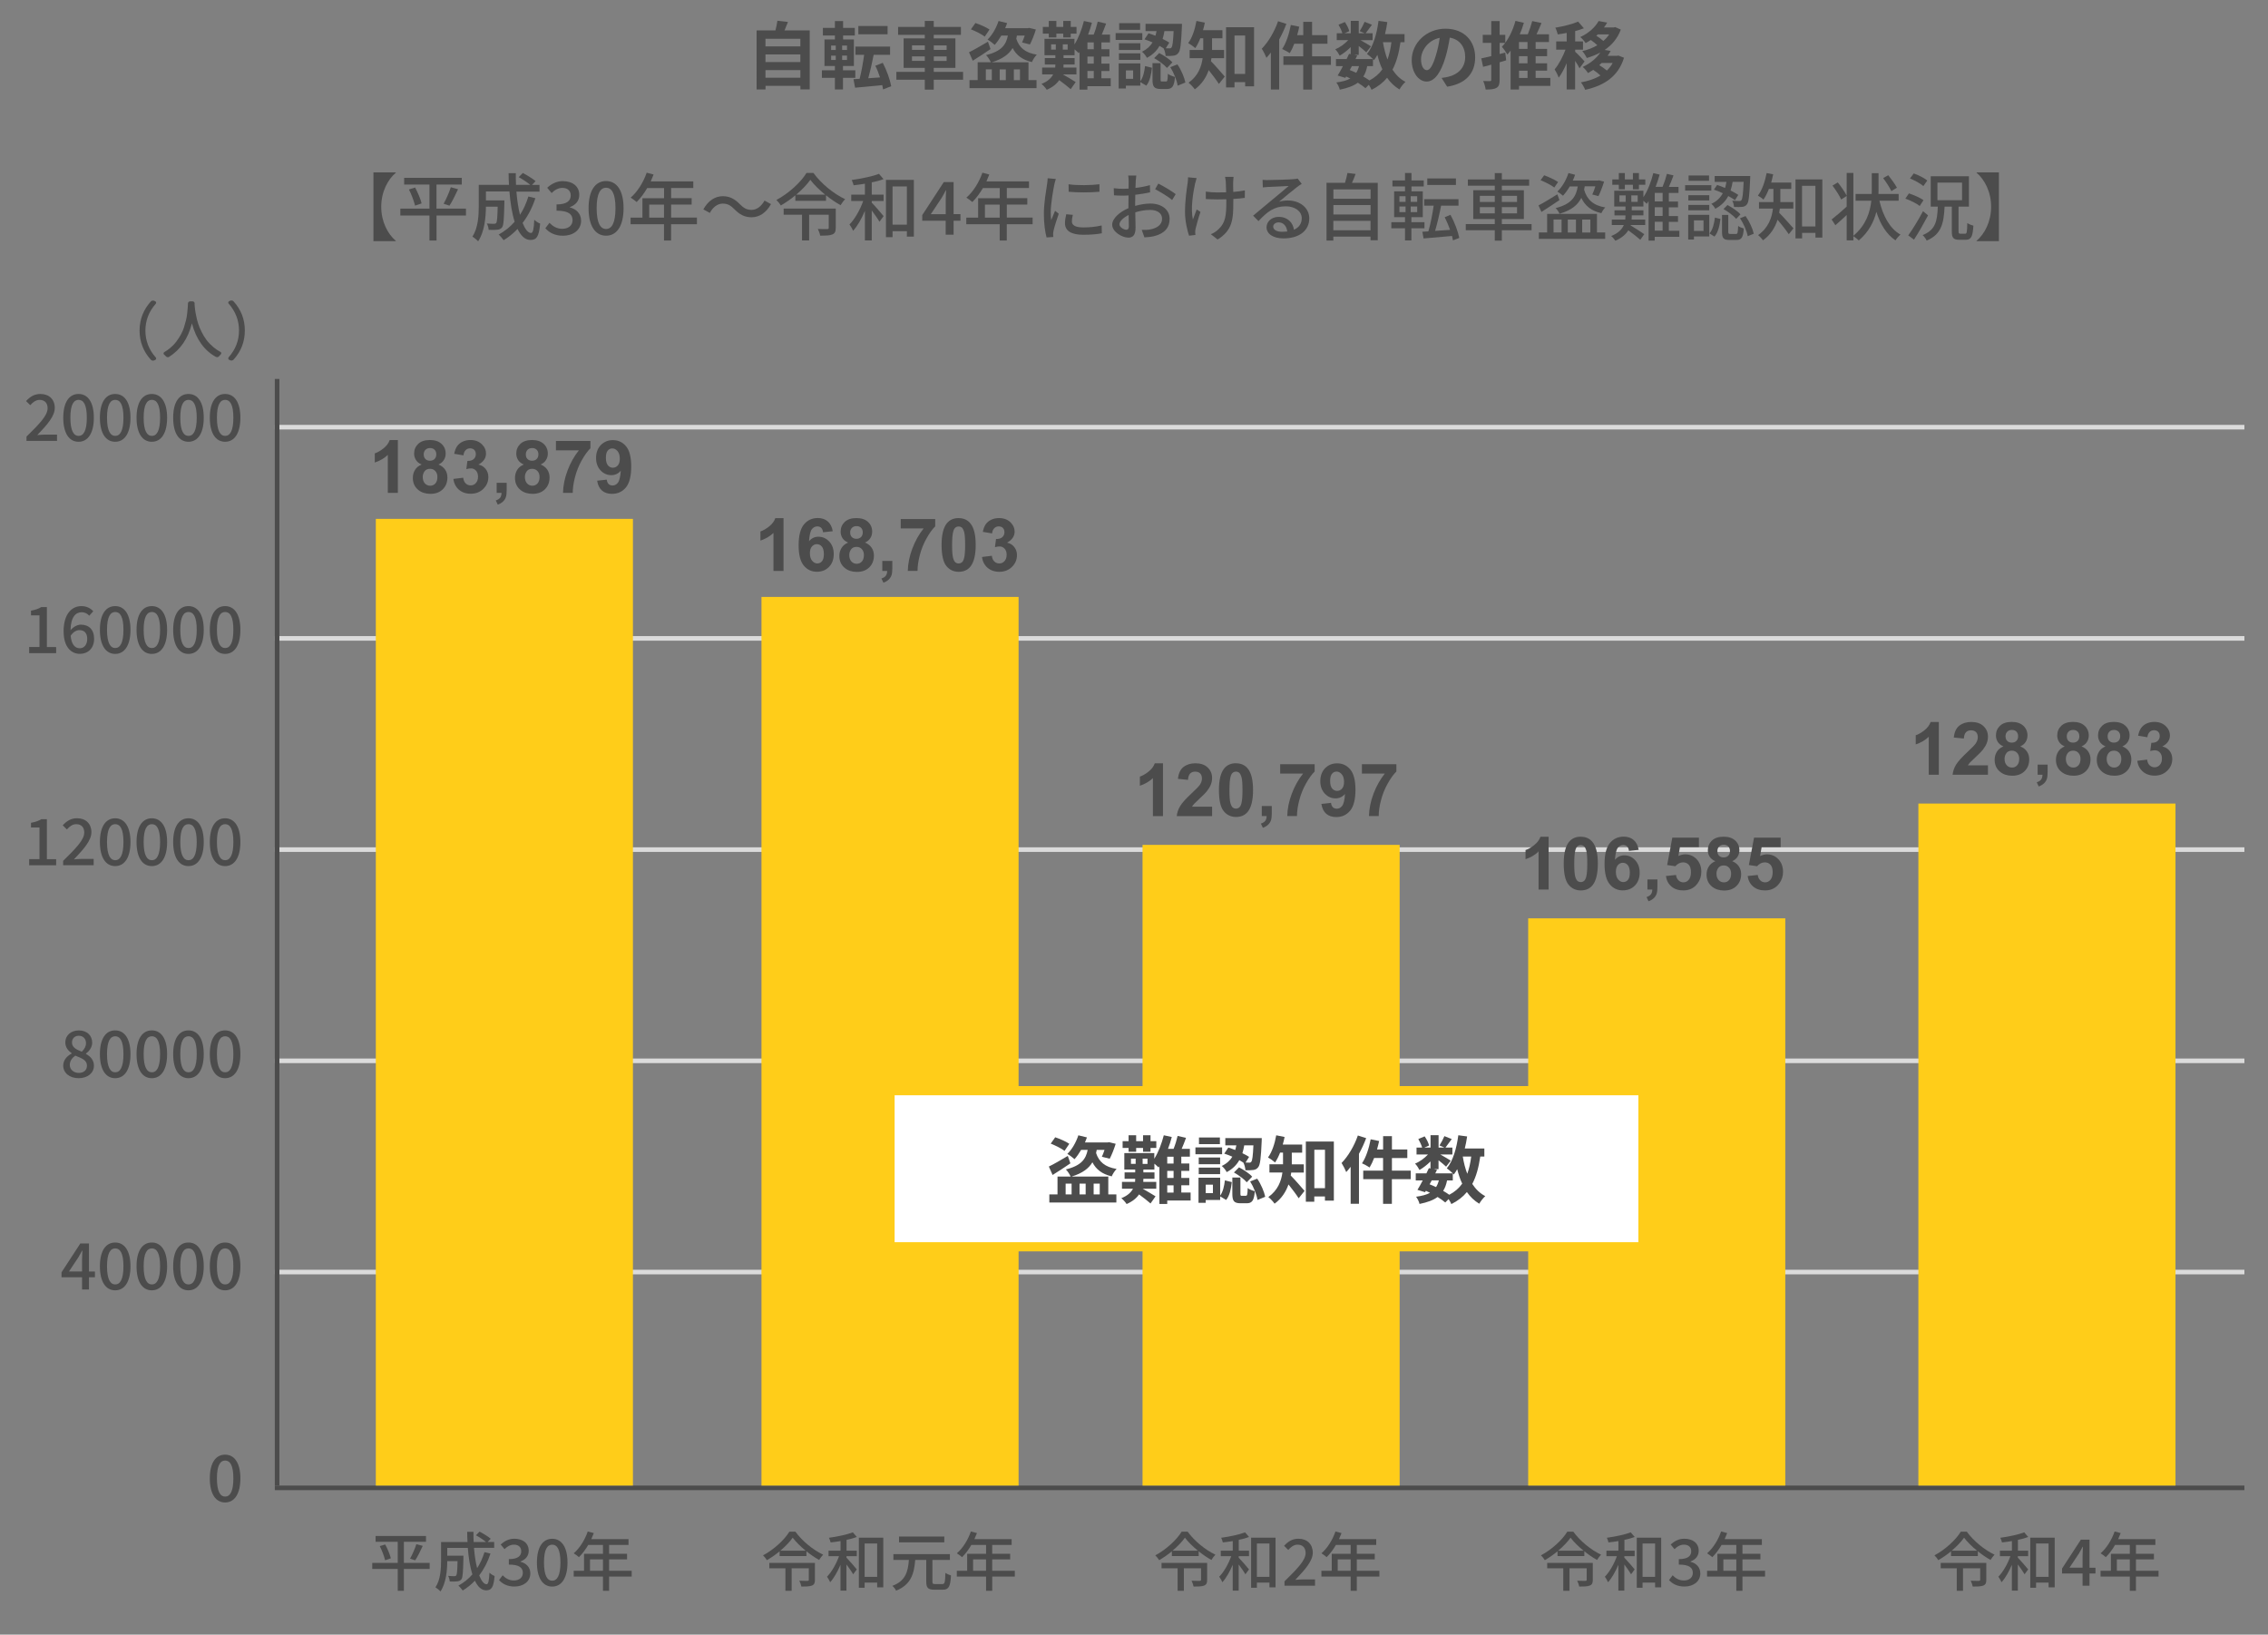 <?xml version="1.0" encoding="UTF-8"?><svg id="_がん保険とは_" xmlns="http://www.w3.org/2000/svg" width="494" height="356" viewBox="0 0 494 356"><rect x="0" y="0" width="494" height="356" fill="#808080" stroke="none"/><defs><style>.cls-1{fill:#ffcd19;}.cls-1,.cls-2,.cls-3,.cls-4{stroke-width:0px;}.cls-2{fill:#dbdbdb;}.cls-3{fill:#fff;}.cls-4{fill:#4c4c4c;}</style></defs><g id="ol"><rect class="cls-2" x="59.86" y="276.53" width="429" height="1"/><rect class="cls-2" x="59.86" y="230.53" width="429" height="1"/><rect class="cls-2" x="59.86" y="184.53" width="429" height="1"/><rect class="cls-2" x="59.86" y="138.53" width="429" height="1"/><rect class="cls-2" x="59.86" y="92.53" width="429" height="1"/><path class="cls-4" d="M17.87,278.17h-4.47v-1.08l4.1-6.29h1.88v6.12h1.3v1.25h-1.3v2.66h-1.51v-2.66ZM17.87,276.92v-2.54c0-.56.04-1.46.07-2.02h-.06c-.25.5-.53.98-.83,1.5l-2.03,3.05h2.84Z"/><path class="cls-4" d="M21.76,275.77c0-3.38,1.29-5.17,3.33-5.17s3.33,1.81,3.33,5.17-1.27,5.24-3.33,5.24-3.33-1.86-3.33-5.24ZM26.89,275.77c0-2.89-.74-3.89-1.79-3.89s-1.79,1.01-1.79,3.89.74,3.96,1.79,3.96,1.79-1.08,1.79-3.96Z"/><path class="cls-4" d="M29.74,275.77c0-3.38,1.29-5.17,3.33-5.17s3.33,1.81,3.33,5.17-1.27,5.24-3.33,5.24-3.33-1.86-3.33-5.24ZM34.87,275.77c0-2.89-.74-3.89-1.79-3.89s-1.79,1.01-1.79,3.89.74,3.96,1.79,3.96,1.79-1.08,1.79-3.96Z"/><path class="cls-4" d="M37.72,275.77c0-3.38,1.29-5.17,3.33-5.17s3.33,1.81,3.33,5.17-1.28,5.24-3.33,5.24-3.33-1.86-3.33-5.24ZM42.85,275.77c0-2.89-.74-3.89-1.79-3.89s-1.79,1.01-1.79,3.89.74,3.96,1.79,3.96,1.79-1.08,1.79-3.96Z"/><path class="cls-4" d="M45.7,275.77c0-3.38,1.29-5.17,3.33-5.17s3.33,1.81,3.33,5.17-1.28,5.24-3.33,5.24-3.33-1.86-3.33-5.24ZM50.83,275.77c0-2.89-.74-3.89-1.79-3.89s-1.79,1.01-1.79,3.89.74,3.96,1.79,3.96,1.79-1.08,1.79-3.96Z"/><path class="cls-4" d="M13.77,232.07c0-1.27.9-2.13,1.85-2.63v-.06c-.77-.55-1.39-1.29-1.39-2.34,0-1.6,1.26-2.63,2.94-2.63,1.79,0,2.91,1.11,2.91,2.69,0,1.04-.73,1.89-1.36,2.35v.07c.91.53,1.74,1.25,1.74,2.59,0,1.53-1.34,2.7-3.33,2.7s-3.36-1.15-3.36-2.75ZM18.94,232.07c0-1.19-1.13-1.6-2.54-2.17-.7.49-1.2,1.18-1.2,2.02,0,1.02.85,1.74,1.96,1.74s1.78-.62,1.78-1.58ZM18.73,227.19c0-.92-.58-1.62-1.58-1.62-.84,0-1.47.56-1.47,1.47,0,1.08.98,1.55,2.13,2,.6-.56.92-1.18.92-1.85Z"/><path class="cls-4" d="M21.76,229.57c0-3.38,1.29-5.17,3.33-5.17s3.33,1.81,3.33,5.17-1.27,5.24-3.33,5.24-3.33-1.86-3.33-5.24ZM26.89,229.57c0-2.89-.74-3.89-1.79-3.89s-1.79,1.01-1.79,3.89.74,3.96,1.79,3.96,1.79-1.08,1.79-3.96Z"/><path class="cls-4" d="M29.74,229.57c0-3.38,1.29-5.17,3.33-5.17s3.33,1.81,3.33,5.17-1.27,5.24-3.33,5.24-3.33-1.86-3.33-5.24ZM34.87,229.57c0-2.89-.74-3.89-1.79-3.89s-1.79,1.01-1.79,3.89.74,3.96,1.79,3.96,1.79-1.08,1.79-3.96Z"/><path class="cls-4" d="M37.72,229.57c0-3.38,1.29-5.17,3.33-5.17s3.33,1.81,3.33,5.17-1.28,5.24-3.33,5.24-3.33-1.86-3.33-5.24ZM42.85,229.57c0-2.89-.74-3.89-1.79-3.89s-1.79,1.01-1.79,3.89.74,3.96,1.79,3.96,1.79-1.08,1.79-3.96Z"/><path class="cls-4" d="M45.7,229.57c0-3.38,1.29-5.17,3.33-5.17s3.33,1.81,3.33,5.17-1.28,5.24-3.33,5.24-3.33-1.86-3.33-5.24ZM50.83,229.57c0-2.89-.74-3.89-1.79-3.89s-1.79,1.01-1.79,3.89.74,3.96,1.79,3.96,1.79-1.08,1.79-3.96Z"/><path class="cls-4" d="M6.35,187.1h2.25v-6.89h-1.85v-1.02c.97-.17,1.65-.42,2.24-.78h1.22v8.7h2.02v1.33h-5.88v-1.33Z"/><path class="cls-4" d="M13.74,187.49c2.87-2.82,4.61-4.61,4.61-6.18,0-1.09-.59-1.82-1.75-1.82-.81,0-1.48.52-2.03,1.15l-.91-.9c.88-.95,1.79-1.54,3.14-1.54,1.89,0,3.11,1.21,3.11,3.03s-1.67,3.68-3.81,5.93c.52-.06,1.18-.1,1.68-.1h2.62v1.37h-6.65v-.94Z"/><path class="cls-4" d="M21.76,183.38c0-3.38,1.29-5.17,3.33-5.17s3.33,1.81,3.33,5.17-1.28,5.24-3.33,5.24-3.33-1.86-3.33-5.24ZM26.89,183.38c0-2.89-.74-3.89-1.79-3.89s-1.79,1.01-1.79,3.89.74,3.96,1.79,3.96,1.79-1.08,1.79-3.96Z"/><path class="cls-4" d="M29.74,183.38c0-3.38,1.29-5.17,3.33-5.17s3.33,1.81,3.33,5.17-1.27,5.24-3.33,5.24-3.33-1.86-3.33-5.24ZM34.87,183.38c0-2.89-.74-3.89-1.79-3.89s-1.79,1.01-1.79,3.89.74,3.96,1.79,3.96,1.79-1.08,1.79-3.96Z"/><path class="cls-4" d="M37.72,183.38c0-3.38,1.29-5.17,3.33-5.17s3.33,1.81,3.33,5.17-1.27,5.24-3.33,5.24-3.33-1.86-3.33-5.24ZM42.85,183.38c0-2.89-.74-3.89-1.79-3.89s-1.79,1.01-1.79,3.89.74,3.96,1.79,3.96,1.79-1.08,1.79-3.96Z"/><path class="cls-4" d="M45.7,183.38c0-3.38,1.29-5.17,3.33-5.17s3.33,1.81,3.33,5.17-1.28,5.24-3.33,5.24-3.33-1.86-3.33-5.24ZM50.83,183.38c0-2.89-.74-3.89-1.79-3.89s-1.79,1.01-1.79,3.89.74,3.96,1.79,3.96,1.79-1.08,1.79-3.96Z"/><path class="cls-4" d="M6.35,140.9h2.25v-6.89h-1.85v-1.02c.97-.17,1.65-.42,2.24-.78h1.22v8.7h2.02v1.33h-5.88v-1.33Z"/><path class="cls-4" d="M13.85,137.55c0-3.95,1.85-5.55,3.89-5.55,1.15,0,1.99.49,2.58,1.11l-.88.98c-.38-.45-1.01-.76-1.62-.76-1.3,0-2.4.98-2.46,3.92.6-.74,1.5-1.21,2.24-1.21,1.72,0,2.9,1.02,2.9,3.1s-1.4,3.26-3.08,3.26c-1.96,0-3.56-1.55-3.56-4.86ZM15.39,138.45c.17,1.86.91,2.73,2,2.73.9,0,1.61-.76,1.61-2.03s-.62-1.92-1.71-1.92c-.57,0-1.29.32-1.9,1.22Z"/><path class="cls-4" d="M21.76,137.17c0-3.38,1.29-5.17,3.33-5.17s3.33,1.81,3.33,5.17-1.28,5.24-3.33,5.24-3.33-1.86-3.33-5.24ZM26.89,137.17c0-2.89-.74-3.89-1.79-3.89s-1.79,1.01-1.79,3.89.74,3.96,1.79,3.96,1.79-1.08,1.79-3.96Z"/><path class="cls-4" d="M29.74,137.17c0-3.38,1.29-5.17,3.33-5.17s3.33,1.81,3.33,5.17-1.27,5.24-3.33,5.24-3.33-1.86-3.33-5.24ZM34.87,137.17c0-2.89-.74-3.89-1.79-3.89s-1.79,1.01-1.79,3.89.74,3.96,1.79,3.96,1.79-1.08,1.79-3.96Z"/><path class="cls-4" d="M37.72,137.17c0-3.38,1.29-5.17,3.33-5.17s3.33,1.81,3.33,5.17-1.27,5.24-3.33,5.24-3.33-1.86-3.33-5.24ZM42.85,137.17c0-2.89-.74-3.89-1.79-3.89s-1.79,1.01-1.79,3.89.74,3.96,1.79,3.96,1.79-1.08,1.79-3.96Z"/><path class="cls-4" d="M45.7,137.17c0-3.38,1.29-5.17,3.33-5.17s3.33,1.81,3.33,5.17-1.28,5.24-3.33,5.24-3.33-1.86-3.33-5.24ZM50.83,137.17c0-2.89-.74-3.89-1.79-3.89s-1.79,1.01-1.79,3.89.74,3.96,1.79,3.96,1.79-1.08,1.79-3.96Z"/><path class="cls-4" d="M5.76,95.09c2.87-2.82,4.61-4.61,4.61-6.18,0-1.09-.59-1.82-1.75-1.82-.81,0-1.48.52-2.03,1.15l-.91-.9c.88-.95,1.79-1.54,3.14-1.54,1.89,0,3.11,1.2,3.11,3.03s-1.67,3.68-3.81,5.92c.52-.05,1.18-.1,1.68-.1h2.62v1.37h-6.65v-.94Z"/><path class="cls-4" d="M13.78,90.97c0-3.38,1.29-5.17,3.33-5.17s3.33,1.81,3.33,5.17-1.28,5.24-3.33,5.24-3.33-1.86-3.33-5.24ZM18.91,90.97c0-2.89-.74-3.89-1.79-3.89s-1.79,1.01-1.79,3.89.74,3.96,1.79,3.96,1.79-1.08,1.79-3.96Z"/><path class="cls-4" d="M21.76,90.97c0-3.38,1.29-5.17,3.33-5.17s3.33,1.81,3.33,5.17-1.28,5.24-3.33,5.24-3.33-1.86-3.33-5.24ZM26.89,90.97c0-2.89-.74-3.89-1.79-3.89s-1.79,1.01-1.79,3.89.74,3.96,1.79,3.96,1.79-1.08,1.79-3.96Z"/><path class="cls-4" d="M29.74,90.97c0-3.38,1.29-5.17,3.33-5.17s3.33,1.81,3.33,5.17-1.27,5.24-3.33,5.24-3.33-1.86-3.33-5.24ZM34.87,90.97c0-2.89-.74-3.89-1.79-3.89s-1.79,1.01-1.79,3.89.74,3.96,1.79,3.96,1.79-1.08,1.79-3.96Z"/><path class="cls-4" d="M37.72,90.97c0-3.38,1.29-5.17,3.33-5.17s3.33,1.81,3.33,5.17-1.27,5.24-3.33,5.24-3.33-1.86-3.33-5.24ZM42.85,90.97c0-2.89-.74-3.89-1.79-3.89s-1.79,1.01-1.79,3.89.74,3.96,1.79,3.96,1.79-1.08,1.79-3.96Z"/><path class="cls-4" d="M45.7,90.97c0-3.38,1.29-5.17,3.33-5.17s3.33,1.81,3.33,5.17-1.28,5.24-3.33,5.24-3.33-1.86-3.33-5.24ZM50.83,90.97c0-2.89-.74-3.89-1.79-3.89s-1.79,1.01-1.79,3.89.74,3.96,1.79,3.96,1.79-1.08,1.79-3.96Z"/><rect class="cls-4" x="59.86" y="82.53" width="1" height="241"/><rect class="cls-4" x="59.86" y="323.53" width="429" height="1"/><rect class="cls-1" x="81.86" y="113" width="56" height="210.53"/><rect class="cls-1" x="165.86" y="130" width="56" height="193.53"/><rect class="cls-1" x="248.86" y="184" width="56" height="139.53"/><rect class="cls-1" x="332.86" y="200" width="56" height="123.53"/><rect class="cls-1" x="417.85" y="175" width="56" height="148.53"/><path class="cls-4" d="M176.37,6.62v12.85h-2.03v-.78h-7.6v.8h-1.94V6.62h4.1c.18-.69.35-1.46.43-2.1l2.3.26c-.24.64-.5,1.26-.75,1.84h5.49ZM166.73,8.45v1.65h7.6v-1.65h-7.6ZM166.73,11.86v1.65h7.6v-1.65h-7.6ZM174.33,16.93v-1.66h-7.6v1.66h7.6Z"/><path class="cls-4" d="M183.61,16.96v2.53h-1.76v-2.53h-2.83v-1.65h2.83v-.94h-2.27v-5.78h2.27v-.86h-2.61v-1.65h2.61v-1.5h1.79v1.5h2.55v1.65h-2.55v.86h2.35v5.78h-2.38v.94h2.69v1.65h-2.69ZM181.03,10.88h1.01v-.96h-1.01v.96ZM181.03,13.06h1.01v-.94h-1.01v.94ZM184.49,9.92h-1.06v.96h1.06v-.96ZM184.49,12.11h-1.06v.94h1.06v-.94ZM192.35,19.47c-.05-.29-.1-.59-.18-.93-2.13.22-4.27.42-5.92.56l-.35-1.86,1.34-.08c.38-1.47.75-3.5.98-5.23h-1.9v-1.79h7.55v1.79h-3.57c-.34,1.76-.78,3.65-1.18,5.11l2.56-.18c-.29-.88-.64-1.78-1.02-2.54l1.62-.64c.85,1.6,1.57,3.67,1.84,5.09l-1.76.7ZM193.33,7.47h-6.37v-1.81h6.37v1.81Z"/><path class="cls-4" d="M209.77,17.36h-6.39v2.16h-1.95v-2.16h-6.19v-1.71h6.19v-.87h-4.61v-6.42h4.61v-.77h-5.81v-1.73h5.81v-1.3h1.95v1.3h5.92v1.73h-5.92v.77h4.72v6.42h-4.72v.87h6.39v1.71ZM198.65,10.86h2.79v-.98h-2.79v.98ZM201.43,13.26v-.98h-2.79v.98h2.79ZM203.39,9.89v.98h2.8v-.98h-2.8ZM206.19,12.29h-2.8v.98h2.8v-.98Z"/><path class="cls-4" d="M215.75,10.69c-1.28.88-2.71,1.81-3.87,2.53l-.82-1.84c1.06-.5,2.62-1.42,4.13-2.3l.56,1.62ZM224.01,17.44h1.76v1.76h-14.6v-1.76h1.78v-3.89h2.87c-.21-.48-.66-1.17-1.04-1.55,3.46-.85,4.37-2.35,4.75-4.26h-1.42c-.45.77-.96,1.49-1.44,2.03-.35-.32-1.12-.9-1.57-1.15,1.02-.98,1.9-2.51,2.4-4.05l1.87.46c-.13.35-.27.74-.43,1.11h4.93l.32-.06,1.44.35c-.35,1.14-.86,2.42-1.3,3.25l-1.71-.43c.19-.4.4-.94.58-1.5h-1.7c-.05.24-.1.46-.14.69.62,1.91,1.94,3.07,4.47,3.46-.38.38-.86,1.1-1.06,1.62-2.11-.5-3.39-1.49-4.21-3.06-.78,1.31-2.14,2.38-4.56,3.11h8.02v3.89ZM214.49,7.97c-.64-.51-1.98-1.17-3.01-1.58l.98-1.38c1.01.34,2.38.94,3.07,1.42l-1.04,1.54ZM214.73,17.44h1.3v-2.34h-1.3v2.34ZM217.75,15.11v2.34h1.33v-2.34h-1.33ZM220.83,15.11v2.34h1.33v-2.34h-1.33Z"/><path class="cls-4" d="M241.96,18.77h-5.11v.75h-1.71v-8.2l-.18.26c-.19-.21-.56-.54-.91-.83v1.28h-2.4v.62h2.42v1.39h-2.42v.05c0,.21,0,.42-.02.62h2.83v1.49h-2.96c.91.51,2.37,1.38,2.8,1.67l-1.09,1.55c-.58-.51-1.63-1.35-2.5-1.97-.54.8-1.39,1.52-2.71,2.1-.24-.38-.74-.96-1.15-1.28,1.36-.53,2.13-1.28,2.54-2.07h-2.4v-1.49h2.85c.02-.22.03-.43.03-.64v-.03h-2.3v-1.39h2.3v-.62h-2.37v-3.58h6.53v1.23c.88-1.38,1.6-3.28,2.06-5.11l1.74.38c-.22.87-.51,1.75-.83,2.58h1.22c.35-.87.69-1.97.88-2.82l1.82.42c-.3.82-.62,1.67-.94,2.4h1.79v1.7h-1.87v1.49h1.75v1.6h-1.75v1.54h1.75v1.6h-1.75v1.59h2.03v1.73ZM228.44,7.33h-1.3v-1.47h1.3v-1.3h1.65v1.3h1.5v-1.3h1.63v1.3h1.26v1.47h-1.26v.83h-1.63v-.83h-1.5v.83h-1.65v-.83ZM228.95,10.8h1.02v-1.14h-1.02v1.14ZM232.55,9.66h-1.06v1.14h1.06v-1.14ZM238.24,9.23h-1.38v1.49h1.38v-1.49ZM238.24,12.32h-1.38v1.54h1.38v-1.54ZM236.86,17.04h1.38v-1.59h-1.38v1.59Z"/><path class="cls-4" d="M248.81,8.7h-5.81v-1.5h5.81v1.5ZM248.39,17.68c.59-.8.88-2.07,1.02-3.3l1.5.38c-.16,1.42-.45,2.95-1.23,3.89l-1.3-.78v.78h-3.15v.62h-1.57v-5.46h4.72v3.86ZM248.38,10.88h-4.66v-1.46h4.66v1.46ZM243.72,11.62h4.66v1.42h-4.66v-1.42ZM248.33,6.49h-4.56v-1.44h4.56v1.44ZM246.81,15.33h-1.57v1.84h1.57v-1.84ZM250.17,7.25c.48.14.99.34,1.5.53.1-.34.18-.67.24-1.01h-2.4v-1.58h7.94s0,.48-.02.7c-.16,3.62-.32,5.11-.75,5.62-.3.4-.61.54-1.06.61-.38.06-1.04.08-1.73.06-.03-.51-.21-1.22-.45-1.66-.27-.18-.56-.35-.88-.53-.58,1.02-1.44,1.92-2.75,2.61-.19-.42-.69-1.04-1.07-1.34,1.1-.53,1.82-1.23,2.3-2.02-.59-.26-1.2-.5-1.76-.67l.88-1.31ZM253.96,17.75c.3,0,.37-.21.42-1.68.32.29,1.07.56,1.55.69-.18,2.1-.64,2.62-1.78,2.62h-1.31c-1.5,0-1.81-.53-1.81-2.11v-3.51h1.76v3.49c0,.45.03.5.32.5h.85ZM252.49,11.55c1.02.53,2.26,1.34,2.87,2.03l-1.18,1.22c-.54-.66-1.76-1.55-2.79-2.14l1.1-1.1ZM253.63,6.77c-.1.58-.22,1.15-.4,1.71.56.27,1.07.54,1.46.8l-.77,1.23c.34.02.61.02.77.02.21.02.35-.03.48-.19.22-.26.35-1.2.46-3.57h-2ZM256.45,14.02c.85,1.22,1.52,2.85,1.74,3.95l-1.68.69c-.16-1.1-.82-2.8-1.6-4.03l1.54-.61Z"/><path class="cls-4" d="M263.87,12.67c-.03.22-.06.45-.11.66.83.82,2.56,2.82,3.01,3.35l-1.28,1.6c-.53-.83-1.44-2.03-2.22-3.01-.54,1.57-1.49,3.07-3.03,4.19-.26-.4-.96-1.15-1.36-1.44,2.08-1.49,2.82-3.49,3.07-5.35h-2.83v-1.79h2.96v-2.54h-.64c-.32.82-.69,1.55-1.09,2.14-.35-.32-1.1-.86-1.54-1.1.87-1.15,1.47-2.99,1.79-4.82l1.83.37c-.11.56-.24,1.1-.4,1.65h4.23v1.76h-2.26v2.54h2.62v1.79h-2.75ZM273.15,5.93v12.87h-1.94v-.91h-2.32v1.15h-1.84V5.93h6.1ZM271.21,16.1V7.73h-2.32v8.37h2.32Z"/><path class="cls-4" d="M280.19,5.2c-.43,1.14-.96,2.3-1.57,3.41v10.88h-1.81v-8.05c-.32.4-.64.8-.96,1.15-.18-.48-.7-1.5-1.02-1.98,1.41-1.44,2.77-3.71,3.55-5.99l1.81.58ZM289.88,14.13h-4.1v5.38h-1.92v-5.38h-4.32v-1.86h4.32v-2.75h-1.95c-.29.78-.64,1.5-.99,2.06-.35-.26-1.18-.7-1.65-.91.86-1.25,1.52-3.28,1.89-5.23l1.84.38c-.13.62-.29,1.23-.46,1.84h1.33v-2.9h1.92v2.9h3.35v1.86h-3.35v2.75h4.1v1.86Z"/><path class="cls-4" d="M305.04,9.2c-.34,2.37-.88,4.35-1.74,5.97.74,1.14,1.66,2.05,2.83,2.66-.43.38-1.02,1.12-1.31,1.65-1.09-.66-1.97-1.5-2.69-2.54-.88,1.06-1.99,1.92-3.38,2.62-.11-.27-.35-.7-.61-1.09l-.72.74c-.43-.37-1.01-.78-1.66-1.2-.95.7-2.23,1.17-3.94,1.52-.11-.54-.45-1.18-.75-1.57,1.3-.18,2.29-.43,3.04-.87-.29-.16-.59-.3-.9-.43l-.18.3-1.67-.51c.35-.56.75-1.28,1.15-2.05h-1.52v-1.54h2.32c.19-.4.38-.79.54-1.14l.35.08v-1.54c-.74.74-1.6,1.41-2.4,1.86-.21-.42-.61-1.04-.96-1.38.98-.4,2.05-1.17,2.82-2h-2.5v-1.5h1.22c-.14-.54-.5-1.28-.83-1.86l1.38-.58c.42.61.83,1.42.96,1.99l-1.02.45h1.34v-2.69h1.74v2.69h1.27l-1.06-.46c.37-.58.82-1.42,1.07-2.03l1.6.64c-.5.69-.99,1.36-1.38,1.86h1.52v1.5h-2.62c.77.43,1.9,1.1,2.26,1.34l-1.01,1.31c-.35-.34-1.02-.9-1.65-1.39v1.94h-1.02l.69.14-.38.77h3.81c-.37-.37-.94-.87-1.3-1.11,1.36-1.63,2.13-4.35,2.51-7.2l1.92.26c-.13.9-.3,1.78-.51,2.62h4.26v1.76h-.9ZM293.99,15.25c.48.19.95.38,1.41.61.26-.4.46-.88.61-1.46h-1.55l-.46.85ZM297.8,14.4c-.18.9-.45,1.65-.85,2.27.5.29.96.58,1.33.85,1.18-.62,2.11-1.42,2.82-2.42-.45-.94-.8-2-1.09-3.15-.22.42-.48.8-.74,1.15-.06-.06-.13-.14-.22-.24v1.54h-1.25ZM301.23,9.2c.22,1.34.54,2.61.98,3.76.4-1.09.69-2.35.86-3.76h-1.84Z"/><path class="cls-4" d="M315.2,18.87l-1.2-1.9c.61-.06,1.06-.16,1.49-.26,2.05-.48,3.65-1.95,3.65-4.29,0-2.21-1.2-3.86-3.36-4.22-.22,1.36-.5,2.83-.96,4.34-.96,3.23-2.34,5.22-4.08,5.22s-3.25-1.95-3.25-4.66c0-3.7,3.2-6.85,7.35-6.85s6.47,2.75,6.47,6.24-2.06,5.76-6.1,6.39ZM310.79,15.28c.67,0,1.3-1.01,1.95-3.17.37-1.18.67-2.54.85-3.87-2.64.54-4.07,2.88-4.07,4.64,0,1.62.64,2.4,1.26,2.4Z"/><path class="cls-4" d="M328.06,13.14c-.46.14-.94.27-1.42.42v3.81c0,.94-.16,1.46-.67,1.75-.53.32-1.28.38-2.38.38-.05-.51-.29-1.33-.53-1.86.62.03,1.28.03,1.49.02.19,0,.27-.06.27-.3v-3.28l-1.78.48-.4-1.84c.61-.13,1.36-.3,2.18-.5v-2.88h-1.86v-1.75h1.86v-3.01h1.82v3.01h1.23v1.75h-1.23v2.43l1.22-.32.21,1.7ZM337.68,18.71h-6.82v.78h-1.83v-8.47c-.22.3-.46.59-.7.85-.24-.42-.83-1.28-1.2-1.68,1.31-1.33,2.37-3.47,2.96-5.65l1.83.43c-.24.85-.54,1.68-.9,2.5h1.76c.37-.93.74-2.02.96-2.88l2.02.42c-.35.83-.72,1.7-1.09,2.46h2.72v1.68h-2.91v1.49h2.5v1.6h-2.5v1.55h2.5v1.6h-2.5v1.58h3.2v1.73ZM332.71,9.15h-1.86v1.49h1.86v-1.49ZM332.71,12.24h-1.86v1.55h1.86v-1.55ZM330.86,16.98h1.86v-1.58h-1.86v1.58Z"/><path class="cls-4" d="M344.04,14.87c-.19-.42-.58-1.04-.96-1.62v6.24h-1.84v-5.75c-.51,1.23-1.12,2.37-1.74,3.17-.18-.54-.58-1.33-.88-1.81.9-1.04,1.78-2.74,2.37-4.29h-2.03v-1.78h2.29v-1.86c-.67.13-1.33.24-1.95.32-.1-.43-.32-1.07-.53-1.46,1.76-.3,3.73-.77,4.96-1.33l1.26,1.46c-.58.22-1.22.43-1.9.61v2.26h1.71v1.78h-1.71v.46c.43.35,1.75,1.75,2.05,2.1l-1.09,1.49ZM353.73,12.58c-1.28,4.15-4.4,6.07-8.45,6.98-.19-.48-.61-1.23-.94-1.62,1.6-.29,3.06-.77,4.26-1.5-.45-.42-1.02-.86-1.57-1.22-.37.24-.75.46-1.15.69-.24-.42-.77-1.04-1.15-1.33,1.81-.85,3.07-1.99,3.84-3.14-.91.5-1.91.88-2.95,1.19-.19-.43-.64-1.14-.98-1.5,1.18-.27,2.3-.7,3.28-1.28-.4-.38-.94-.82-1.42-1.14-.35.22-.72.46-1.12.67-.26-.4-.82-1.04-1.18-1.31,2.02-.93,3.31-2.26,4-3.49l1.86.34c-.21.37-.43.72-.69,1.06h2.14l.3-.08,1.22.54c-.71,1.94-1.95,3.38-3.51,4.43l1.3.22c-.19.37-.42.72-.66,1.07h2.02l.34-.06,1.22.48ZM348.01,7.49c-.1.1-.21.19-.32.29.53.32,1.1.74,1.54,1.14.5-.43.93-.9,1.26-1.42h-2.48ZM348.86,13.71c-.16.16-.34.32-.51.48.56.34,1.18.77,1.65,1.17.5-.48.93-1.02,1.26-1.65h-2.4Z"/><path class="cls-4" d="M83.04,45.03c0,3.27,1.42,5.94,3.17,7.41v.08h-4.87v-14.98h4.87v.08c-1.74,1.47-3.17,4.15-3.17,7.41Z"/><path class="cls-4" d="M101.5,46.94h-6.42v5.44h-1.54v-5.44h-6.34v-1.5h6.34v-5.25h-5.51v-1.46h12.55v1.46h-5.51v5.25h6.42v1.5ZM90.42,40.84c.59,1.11,1.2,2.53,1.41,3.46l-1.43.48c-.21-.91-.75-2.4-1.33-3.52l1.34-.42ZM96.62,44.38c.54-.96,1.22-2.48,1.57-3.6l1.58.43c-.58,1.25-1.28,2.69-1.87,3.58l-1.28-.42Z"/><path class="cls-4" d="M116.62,43.14c-.67,2.07-1.62,3.87-2.79,5.41.54,1.36,1.17,2.19,1.84,2.19.42,0,.61-.82.7-2.88.35.35.88.69,1.28.83-.24,2.82-.78,3.57-2.1,3.57-1.17,0-2.1-.9-2.82-2.4-.91.96-1.92,1.78-3.03,2.45-.22-.32-.75-.94-1.09-1.22,1.33-.74,2.51-1.67,3.49-2.8-.58-1.81-.94-4.1-1.14-6.59h-5.12v1.94h4.02v.58c-.08,3.47-.16,4.85-.5,5.3-.29.34-.59.46-1.03.51-.4.06-1.12.06-1.89.03-.03-.43-.18-1.01-.4-1.39.66.06,1.28.08,1.54.08.22,0,.38-.05.5-.19.18-.22.27-1.14.32-3.55h-2.56c-.02,2.27-.29,5.47-1.7,7.54-.26-.3-.91-.83-1.25-1.02,1.28-1.92,1.39-4.67,1.39-6.74v-4.53h6.58c-.05-.83-.08-1.7-.08-2.54h1.57c-.02.86,0,1.71.05,2.54h3.09c-.62-.53-1.67-1.22-2.51-1.68l.9-.91c.94.5,2.14,1.23,2.77,1.78l-.77.82h1.63v1.46h-5.03c.16,1.9.42,3.63.78,5.06.77-1.18,1.36-2.51,1.83-3.99l1.5.37Z"/><path class="cls-4" d="M118.78,49.71l.9-1.18c.69.71,1.57,1.3,2.79,1.3,1.33,0,2.24-.72,2.24-1.87,0-1.26-.83-2.08-3.49-2.08v-1.36c2.32,0,3.09-.85,3.09-1.95,0-1.02-.69-1.65-1.81-1.65-.91,0-1.68.45-2.35,1.12l-.96-1.15c.93-.85,2.02-1.44,3.38-1.44,2.11,0,3.6,1.09,3.6,2.98,0,1.33-.78,2.21-2.03,2.67v.08c1.36.34,2.43,1.33,2.43,2.88,0,2.07-1.78,3.28-3.94,3.28-1.86,0-3.06-.74-3.84-1.62Z"/><path class="cls-4" d="M128.2,45.34c0-3.86,1.47-5.91,3.81-5.91s3.81,2.06,3.81,5.91-1.46,5.99-3.81,5.99-3.81-2.13-3.81-5.99ZM134.06,45.34c0-3.3-.85-4.45-2.05-4.45s-2.05,1.15-2.05,4.45.85,4.53,2.05,4.53,2.05-1.23,2.05-4.53Z"/><path class="cls-4" d="M151.79,48.84h-5.62v3.54h-1.54v-3.54h-7.28v-1.44h2.58v-4.23h4.71v-2.21h-3.67c-.69,1.18-1.49,2.24-2.3,3.04-.29-.26-.93-.74-1.3-.96,1.47-1.26,2.75-3.3,3.49-5.43l1.5.4c-.19.5-.42,1.02-.62,1.5h9.27v1.44h-4.83v2.21h4.47v1.39h-4.47v2.83h5.62v1.44ZM144.63,47.4v-2.83h-3.22v2.83h3.22Z"/><path class="cls-4" d="M157.43,44.34c-1.17,0-2.18.82-2.82,2.03l-1.41-.77c1.04-1.89,2.54-2.87,4.24-2.87,1.49,0,2.58.59,3.7,1.73.78.78,1.42,1.25,2.56,1.25s2.18-.82,2.82-2.03l1.41.77c-1.04,1.89-2.54,2.87-4.24,2.87-1.49,0-2.58-.59-3.7-1.73-.79-.78-1.42-1.25-2.56-1.25Z"/><path class="cls-4" d="M177.18,37.67c1.71,2.35,4.42,4.54,6.9,5.71-.37.37-.72.88-.99,1.31-1.04-.58-2.15-1.33-3.17-2.16v1.2h-6.68v-1.19c-.98.82-2.06,1.57-3.17,2.21-.19-.35-.62-.88-.96-1.2,2.71-1.44,5.35-3.89,6.56-5.89h1.5ZM182.03,49.67c0,.75-.16,1.15-.74,1.39-.56.24-1.41.26-2.64.26-.08-.45-.3-1.04-.51-1.46.86.05,1.81.03,2.03.03.26-.02.34-.06.34-.26v-2.87h-4.27v5.6h-1.55v-5.6h-4v-1.34h11.35v4.24ZM179.72,42.39c-1.28-1.06-2.45-2.19-3.22-3.23-.72,1.02-1.81,2.16-3.07,3.23h6.29Z"/><path class="cls-4" d="M189.88,42.39h2.58v1.38h-2.58v.37c.62.62,2.21,2.45,2.58,2.93l-.9,1.22c-.32-.58-1.06-1.6-1.68-2.45v6.52h-1.49v-6.44c-.72,1.7-1.63,3.33-2.58,4.34-.16-.42-.51-.99-.78-1.38,1.17-1.17,2.32-3.22,2.99-5.11h-2.61v-1.38h2.98v-2.38c-.83.14-1.68.24-2.46.34-.06-.32-.26-.82-.42-1.15,2.1-.29,4.51-.78,5.94-1.34l.99,1.15c-.75.29-1.63.53-2.56.7v2.69ZM199.05,39.17v12.36h-1.52v-1.18h-3.12v1.3h-1.44v-12.47h6.08ZM197.53,48.92v-8.32h-3.12v8.32h3.12Z"/><path class="cls-4" d="M205.99,48.07h-5.11v-1.23l4.69-7.19h2.14v6.99h1.49v1.43h-1.49v3.04h-1.73v-3.04ZM205.99,46.65v-2.9c0-.64.05-1.67.08-2.3h-.06c-.29.58-.61,1.12-.95,1.71l-2.32,3.49h3.25Z"/><path class="cls-4" d="M224.91,48.84h-5.62v3.54h-1.54v-3.54h-7.28v-1.44h2.58v-4.23h4.71v-2.21h-3.67c-.69,1.18-1.49,2.24-2.3,3.04-.29-.26-.93-.74-1.3-.96,1.47-1.26,2.75-3.3,3.49-5.43l1.5.4c-.19.5-.42,1.02-.62,1.5h9.27v1.44h-4.83v2.21h4.46v1.39h-4.46v2.83h5.62v1.44ZM217.75,47.4v-2.83h-3.22v2.83h3.22Z"/><path class="cls-4" d="M229.64,40.2c-.27,1.31-.78,4.32-.78,6.03,0,.56.03,1.12.1,1.71.27-.66.59-1.44.85-2.03l.8.64c-.42,1.22-.98,2.93-1.14,3.73-.05.22-.1.56-.08.74,0,.16.02.4.03.59l-1.46.1c-.32-1.12-.59-3.01-.59-5.17,0-2.38.51-5.11.69-6.39.06-.4.13-.9.14-1.33l1.78.16c-.11.29-.27.93-.34,1.22ZM233.47,48.22c0,.72.56,1.31,2.5,1.31,1.44,0,2.64-.13,3.99-.43l.03,1.71c-1.01.19-2.34.32-4.05.32-2.72,0-3.97-.94-3.97-2.5,0-.58.08-1.18.27-1.97l1.44.13c-.14.56-.21.99-.21,1.42ZM239.48,40.13v1.63c-1.82.18-4.85.19-6.71,0l-.02-1.63c1.84.29,5.06.22,6.72,0Z"/><path class="cls-4" d="M247.38,39.46c-.02.38-.03.9-.06,1.47,1.12-.13,2.27-.35,3.15-.61l.03,1.57c-.93.21-2.11.4-3.22.53-.02.64-.03,1.28-.03,1.86v.56c1.17-.34,2.35-.51,3.33-.51,2.38,0,4.18,1.28,4.18,3.33,0,1.91-1.1,3.23-3.46,3.79-.72.16-1.44.21-2.03.24l-.58-1.63c.64.02,1.33.02,1.92-.11,1.34-.26,2.51-.96,2.51-2.31,0-1.23-1.1-1.92-2.56-1.92-1.12,0-2.22.19-3.28.53.02,1.33.06,2.67.06,3.31,0,1.7-.62,2.19-1.57,2.19-1.39,0-3.52-1.28-3.52-2.82,0-1.36,1.65-2.79,3.54-3.6v-.99c0-.56,0-1.17.02-1.78-.4.03-.75.05-1.06.05-.98,0-1.58-.03-2.11-.08l-.05-1.54c.91.11,1.54.13,2.13.13.34,0,.7-.02,1.1-.05,0-.72.02-1.3.02-1.58,0-.34-.05-.98-.1-1.26h1.76c-.05.3-.1.85-.13,1.23ZM245.34,50.04c.32,0,.54-.21.54-.74s-.03-1.44-.05-2.48c-1.17.58-2,1.39-2,2.03s.96,1.19,1.5,1.19ZM256.08,42.29l-.78,1.28c-.77-.71-2.69-1.84-3.7-2.37l.7-1.22c1.19.59,2.98,1.68,3.78,2.3Z"/><path class="cls-4" d="M260.31,39.93c-.45,2.1-1.01,5.54-.48,7.88.21-.59.54-1.49.82-2.19l.83.53c-.43,1.22-.88,2.85-1.07,3.68-.05.24-.08.58-.08.75,0,.16.03.4.05.59l-1.39.16c-.34-.98-.88-3.14-.88-5.12,0-2.62.38-5.07.58-6.4.06-.4.08-.87.08-1.2l1.87.18c-.11.34-.24.85-.32,1.15ZM268.6,39.54c-.02.35,0,1.3.02,2.26.93-.08,1.81-.19,2.53-.34l-.02,1.63c-.69.1-1.57.19-2.5.24v.62c0,3.71-.13,6.19-3.42,8.21l-1.47-1.15c.56-.22,1.28-.67,1.7-1.12,1.49-1.39,1.67-3.04,1.67-5.96v-.53c-.66.02-1.31.03-1.94.03-.74,0-1.79-.05-2.53-.08v-1.62c.72.11,1.65.18,2.51.18.61,0,1.26-.02,1.92-.03-.02-.98-.05-1.94-.08-2.35-.03-.37-.11-.77-.16-1.01h1.86c-.05.29-.06.64-.08,1.01Z"/><path class="cls-4" d="M276.27,39.21c.83,0,4.48-.1,5.35-.18.56-.05.85-.08,1.03-.14l.88,1.15c-.34.21-.67.43-1.01.69-.82.61-2.79,2.27-3.92,3.2.64-.19,1.28-.27,1.92-.27,2.67,0,4.66,1.65,4.66,3.89,0,2.54-2.03,4.37-5.63,4.37-2.21,0-3.68-.98-3.68-2.43,0-1.18,1.06-2.26,2.64-2.26,1.99,0,3.12,1.28,3.33,2.8,1.1-.48,1.7-1.34,1.7-2.51,0-1.5-1.47-2.59-3.47-2.59-2.56,0-4.07,1.2-5.95,3.22l-1.17-1.18c1.25-1.02,3.25-2.71,4.19-3.49.9-.74,2.75-2.27,3.55-2.98-.85.03-3.62.16-4.45.21-.4.02-.82.05-1.18.1l-.05-1.65c.4.05.9.06,1.28.06ZM279.24,50.47c.4,0,.78-.02,1.14-.06-.13-1.17-.83-1.98-1.89-1.98-.67,0-1.17.43-1.17.91,0,.71.78,1.14,1.92,1.14Z"/><path class="cls-4" d="M300.09,39.81v12.52h-1.57v-.8h-8.1v.86h-1.49v-12.58h4.03c.22-.69.42-1.52.53-2.14l1.78.21c-.26.67-.51,1.36-.79,1.94h5.6ZM290.43,41.24v2.05h8.1v-2.05h-8.1ZM290.43,44.66v2.05h8.1v-2.05h-8.1ZM298.52,50.15v-2.06h-8.1v2.06h8.1Z"/><path class="cls-4" d="M307.42,49.72v2.64h-1.39v-2.64h-2.98v-1.33h2.98v-1.1h-2.37v-5.62h2.37v-1.07h-2.74v-1.3h2.74v-1.62h1.41v1.62h2.67v1.3h-2.67v1.07h2.46v5.62h-2.48v1.1h2.85v1.33h-2.85ZM304.81,43.96h1.34v-1.22h-1.34v1.22ZM304.81,46.2h1.34v-1.22h-1.34v1.22ZM308.68,42.74h-1.41v1.22h1.41v-1.22ZM308.68,44.98h-1.41v1.22h1.41v-1.22ZM316.48,52.35c-.05-.29-.13-.62-.21-.96-2.22.19-4.51.4-6.2.54l-.26-1.46,1.31-.08c.45-1.55.9-3.79,1.15-5.6h-2.06v-1.41h7.47v1.41h-3.79c-.35,1.84-.85,3.94-1.31,5.49l3.27-.22c-.34-.95-.75-1.92-1.17-2.75l1.25-.53c.88,1.58,1.65,3.65,1.92,5.03l-1.38.54ZM317.12,40.29h-6.24v-1.43h6.24v1.43Z"/><path class="cls-4" d="M333.6,50.14h-6.48v2.27h-1.54v-2.27h-6.32v-1.34h6.32v-1.1h-4.69v-6.27h4.69v-.99h-5.86v-1.36h5.86v-1.38h1.54v1.38h5.95v1.36h-5.95v.99h4.8v6.27h-4.8v1.1h6.48v1.34ZM322.33,43.98h3.25v-1.33h-3.25v1.33ZM325.58,46.47v-1.36h-3.25v1.36h3.25ZM327.12,42.65v1.33h3.31v-1.33h-3.31ZM330.43,45.11h-3.31v1.36h3.31v-1.36Z"/><path class="cls-4" d="M339.67,43.58c-1.33.9-2.75,1.82-3.92,2.58l-.64-1.42c1.04-.54,2.61-1.49,4.1-2.42l.46,1.27ZM347.84,50.63h1.79v1.39h-14.45v-1.39h1.81v-4.05h10.85v4.05ZM338.55,40.84c-.64-.51-1.97-1.18-2.99-1.6l.78-1.07c.99.37,2.34.98,3.03,1.47l-.82,1.2ZM338.38,50.63h1.75v-2.82h-1.75v2.82ZM341.93,40.58c-.46.79-.98,1.49-1.49,2.05-.27-.26-.88-.72-1.23-.91,1.04-.98,1.92-2.48,2.42-4.03l1.44.37c-.14.42-.3.85-.5,1.26h5.46l.24-.05,1.12.29c-.34,1.09-.82,2.34-1.23,3.15l-1.34-.35c.22-.46.48-1.12.67-1.78h-2.31c-.05.26-.1.5-.14.74.62,2.13,1.98,3.43,4.61,3.86-.3.27-.69.87-.85,1.25-2.21-.51-3.55-1.6-4.37-3.34-.75,1.52-2.13,2.71-4.75,3.46-.14-.38-.53-.95-.85-1.23,3.54-.88,4.47-2.58,4.83-4.72h-1.73ZM341.48,47.82v2.82h1.78v-2.82h-1.78ZM344.62,47.82v2.82h1.78v-2.82h-1.78Z"/><path class="cls-4" d="M365.77,51.58h-5.35v.82h-1.34v-8.6c-.13.21-.26.4-.38.58-.16-.14-.46-.43-.75-.66v1.25h-2.53v.83h2.54v1.1h-2.54v.18c0,.24-.02.48-.03.74h2.96v1.18h-3.17l-.03.08c.85.5,2.51,1.58,2.99,1.92l-.86,1.22c-.58-.51-1.73-1.44-2.61-2.06-.53.85-1.39,1.65-2.83,2.27-.18-.29-.58-.77-.9-1.03,1.57-.61,2.37-1.5,2.75-2.4h-2.62v-1.18h2.93c.03-.26.05-.51.05-.75v-.16h-2.4v-1.1h2.4v-.83h-2.45v-3.44h6.35v1.41c.93-1.39,1.68-3.33,2.16-5.25l1.38.32c-.24.9-.54,1.81-.88,2.67h1.52c.37-.88.74-2,.94-2.83l1.44.34c-.3.85-.67,1.74-1.01,2.5h2.1v1.33h-2.11v1.86h2v1.27h-2v1.9h2v1.26h-2v1.94h2.29v1.34ZM352.6,40.25h-1.42v-1.18h1.42v-1.38h1.31v1.38h1.76v-1.38h1.31v1.38h1.39v1.18h-1.39v.98h-1.31v-.98h-1.76v.98h-1.31v-.98ZM352.73,43.96h1.36v-1.41h-1.36v1.41ZM356.71,42.55h-1.39v1.41h1.39v-1.41ZM362.14,42.01h-1.71v1.86h1.71v-1.86ZM362.14,45.13h-1.71v1.9h1.71v-1.9ZM360.43,50.23h1.71v-1.94h-1.71v1.94Z"/><path class="cls-4" d="M372.75,41.51h-5.71v-1.18h5.71v1.18ZM372.31,51.5h-3.35v.67h-1.25v-5.38h4.59v4.71ZM372.3,43.66h-4.56v-1.15h4.56v1.15ZM367.74,44.63h4.56v1.17h-4.56v-1.17ZM372.25,39.38h-4.45v-1.17h4.45v1.17ZM368.97,47.99v2.3h2.08v-2.3h-2.08ZM372.35,50.83c.7-.78,1.02-2.14,1.18-3.44l1.2.3c-.16,1.41-.48,2.91-1.3,3.83l-1.09-.69ZM374.01,40.28c.56.18,1.14.4,1.73.66.13-.43.22-.88.3-1.33h-2.56v-1.28h7.75s0,.42-.02.59c-.16,3.7-.3,5.12-.72,5.6-.27.35-.56.48-1.01.53-.37.05-1.07.05-1.79.02-.02-.42-.16-.99-.38-1.36.66.06,1.25.06,1.49.06.24.02.38-.02.51-.18.21-.27.37-1.3.48-3.99h-2.4c-.1.64-.24,1.28-.45,1.89.66.32,1.25.66,1.68.95l-.72,1.15c-.38-.29-.9-.59-1.46-.9-.58,1.09-1.46,2.06-2.83,2.77-.16-.34-.54-.83-.86-1.07,1.23-.56,2-1.38,2.5-2.31-.64-.3-1.31-.58-1.94-.78l.7-1.02ZM378.09,50.96c.38,0,.45-.21.5-1.76.26.24.85.46,1.23.56-.14,1.98-.51,2.5-1.57,2.5h-1.57c-1.3,0-1.6-.42-1.6-1.75v-3.7h1.36v3.68c0,.4.06.46.46.46h1.18ZM376.27,44.65c1.01.53,2.26,1.38,2.83,2.03l-.93.98c-.56-.66-1.76-1.55-2.77-2.14l.86-.86ZM380.21,47.06c.85,1.19,1.55,2.75,1.78,3.84l-1.31.54c-.19-1.07-.88-2.71-1.68-3.91l1.22-.48Z"/><path class="cls-4" d="M387.67,45.43c-.05.3-.08.61-.14.91.8.78,2.64,2.87,3.11,3.39l-1.02,1.28c-.53-.8-1.6-2.18-2.45-3.15-.53,1.65-1.47,3.25-3.17,4.48-.21-.32-.75-.91-1.06-1.14,2.26-1.6,2.99-3.78,3.23-5.78h-3.04v-1.41h3.14v-2.87h-.98c-.34.88-.75,1.68-1.18,2.32-.27-.26-.86-.66-1.22-.86.91-1.17,1.54-3.04,1.91-4.91l1.42.27c-.13.61-.27,1.22-.43,1.79h4.37v1.39h-2.38v2.87h2.83v1.41h-2.93ZM396.93,39.06v12.68h-1.5v-1.02h-2.91v1.2h-1.44v-12.85h5.86ZM395.42,49.32v-8.85h-2.91v8.85h2.91Z"/><path class="cls-4" d="M409.36,43.72c.77,3.26,2.22,6.02,4.59,7.38-.37.29-.85.85-1.09,1.25-1.97-1.33-3.3-3.51-4.16-6.21-.56,2.18-1.65,4.37-3.84,6.23-.27-.3-.77-.66-1.17-.93v.91h-1.46v-5.52c-.85.78-1.71,1.58-2.46,2.22l-.82-1.25c.83-.64,2.08-1.71,3.28-2.8v-2.32l-1.2.77c-.35-.82-1.18-2.08-1.89-3.03l1.15-.69c.72.88,1.54,2.08,1.94,2.88v-4.95h1.46v13.69c2.77-2.32,3.63-5.12,3.91-7.64h-3.43v-1.46h3.51c.02-.24.02-.46.02-.69v-3.84h1.47v3.84c0,.22,0,.45-.02.69h4.4v1.46h-4.19ZM411.96,41.61c-.35-.74-1.12-1.95-1.79-2.83l1.12-.62c.67.83,1.5,2,1.89,2.72l-1.22.74Z"/><path class="cls-4" d="M418.15,44.86c-.67-.53-2.03-1.22-3.14-1.6l.78-1.14c1.07.34,2.47.96,3.17,1.47l-.82,1.26ZM419.95,46.91c-.93,1.76-2.05,3.75-3.06,5.28l-1.25-.93c.9-1.25,2.23-3.38,3.22-5.27l1.09.91ZM418.92,40.52c-.59-.54-1.86-1.23-2.9-1.65l.82-1.1c1.02.35,2.3,1.01,2.95,1.54l-.86,1.22ZM428.04,50.91c.35,0,.42-.35.46-2.34.32.24.93.48,1.33.58-.14,2.42-.51,3.07-1.65,3.07h-1.42c-1.33,0-1.63-.45-1.63-1.89v-5.33h-1.57c-.18,3.65-.7,6.05-3.91,7.4-.14-.37-.58-.94-.88-1.2,2.83-1.11,3.19-3.06,3.31-6.2h-1.54v-6.61h8.32v6.61h-2.26v5.31c0,.51.06.59.4.59h1.02ZM422,43.61h5.36v-3.84h-5.36v3.84Z"/><path class="cls-4" d="M430.52,52.52v-.08c1.74-1.47,3.17-4.15,3.17-7.41s-1.42-5.94-3.17-7.41v-.08h4.87v14.98h-4.87Z"/><path class="cls-4" d="M93.59,341.69h-5.62v4.76h-1.34v-4.76h-5.55v-1.32h5.55v-4.59h-4.82v-1.27h10.98v1.27h-4.82v4.59h5.62v1.32ZM83.9,336.35c.52.97,1.05,2.21,1.23,3.03l-1.25.42c-.18-.8-.66-2.1-1.16-3.08l1.18-.36ZM89.32,339.44c.48-.84,1.06-2.17,1.37-3.15l1.39.38c-.5,1.09-1.12,2.35-1.64,3.14l-1.12-.36Z"/><path class="cls-4" d="M106.82,338.37c-.59,1.81-1.42,3.39-2.44,4.73.48,1.19,1.02,1.92,1.61,1.92.36,0,.53-.71.62-2.52.31.31.77.6,1.12.73-.21,2.47-.69,3.12-1.83,3.12-1.02,0-1.83-.78-2.46-2.1-.8.84-1.68,1.55-2.65,2.14-.2-.28-.66-.83-.95-1.06,1.16-.64,2.2-1.46,3.05-2.45-.5-1.58-.83-3.59-.99-5.77h-4.48v1.69h3.52v.5c-.07,3.04-.14,4.24-.43,4.64-.25.29-.52.41-.9.45-.35.06-.98.06-1.65.03-.03-.38-.15-.88-.35-1.22.58.06,1.12.07,1.34.07.2,0,.34-.04.43-.17.15-.2.24-.99.28-3.11h-2.24c-.01,1.99-.25,4.79-1.48,6.6-.22-.27-.8-.73-1.09-.9,1.12-1.68,1.22-4.09,1.22-5.9v-3.96h5.76c-.04-.73-.07-1.49-.07-2.23h1.37c-.01.76,0,1.5.04,2.23h2.7c-.55-.46-1.46-1.07-2.2-1.47l.79-.8c.83.43,1.88,1.08,2.42,1.55l-.67.71h1.43v1.27h-4.4c.14,1.67.36,3.18.69,4.43.67-1.04,1.19-2.2,1.6-3.49l1.32.32Z"/><path class="cls-4" d="M108.7,344.11l.78-1.04c.6.62,1.37,1.13,2.44,1.13,1.16,0,1.96-.63,1.96-1.64,0-1.11-.73-1.82-3.05-1.82v-1.19c2.03,0,2.7-.74,2.7-1.71,0-.9-.6-1.44-1.58-1.44-.8,0-1.47.39-2.06.98l-.84-1.01c.81-.74,1.77-1.26,2.96-1.26,1.85,0,3.15.95,3.15,2.61,0,1.16-.69,1.93-1.78,2.34v.07c1.19.29,2.13,1.16,2.13,2.52,0,1.81-1.55,2.87-3.45,2.87-1.62,0-2.68-.64-3.36-1.41Z"/><path class="cls-4" d="M116.95,340.29c0-3.38,1.29-5.17,3.33-5.17s3.33,1.81,3.33,5.17-1.28,5.24-3.33,5.24-3.33-1.86-3.33-5.24ZM122.07,340.29c0-2.89-.74-3.89-1.79-3.89s-1.79,1.01-1.79,3.89.74,3.96,1.79,3.96,1.79-1.08,1.79-3.96Z"/><path class="cls-4" d="M137.59,343.35h-4.92v3.1h-1.34v-3.1h-6.37v-1.26h2.25v-3.7h4.12v-1.93h-3.21c-.6,1.04-1.3,1.96-2.02,2.66-.25-.22-.81-.64-1.13-.84,1.29-1.11,2.41-2.89,3.05-4.75l1.32.35c-.17.43-.36.9-.55,1.32h8.11v1.26h-4.23v1.93h3.91v1.22h-3.91v2.48h4.92v1.26ZM131.33,342.09v-2.48h-2.82v2.48h2.82Z"/><path class="cls-4" d="M173.25,333.58c1.5,2.06,3.87,3.98,6.04,5-.32.32-.63.77-.87,1.15-.91-.5-1.88-1.16-2.77-1.89v1.05h-5.84v-1.04c-.85.71-1.81,1.37-2.77,1.93-.17-.31-.55-.77-.84-1.05,2.37-1.26,4.68-3.4,5.74-5.16h1.32ZM177.5,344.08c0,.66-.14,1.01-.64,1.22-.49.21-1.23.22-2.31.22-.07-.39-.27-.91-.45-1.27.76.04,1.58.03,1.78.03.22-.01.29-.06.29-.22v-2.51h-3.74v4.9h-1.36v-4.9h-3.5v-1.18h9.93v3.71ZM175.48,337.71c-1.12-.92-2.14-1.92-2.82-2.83-.63.9-1.58,1.89-2.69,2.83h5.51Z"/><path class="cls-4" d="M184.37,337.71h2.25v1.2h-2.25v.32c.55.55,1.93,2.14,2.25,2.56l-.78,1.06c-.28-.5-.92-1.4-1.47-2.14v5.7h-1.3v-5.63c-.63,1.49-1.43,2.91-2.25,3.8-.14-.36-.45-.87-.69-1.2,1.02-1.02,2.03-2.82,2.62-4.47h-2.28v-1.2h2.61v-2.09c-.73.13-1.47.21-2.16.29-.06-.28-.22-.71-.36-1.01,1.83-.25,3.95-.69,5.2-1.18l.87,1.01c-.66.25-1.43.46-2.24.62v2.35ZM192.39,334.89v10.81h-1.33v-1.04h-2.73v1.13h-1.26v-10.91h5.32ZM191.06,343.42v-7.28h-2.73v7.28h2.73Z"/><path class="cls-4" d="M205.26,344.98c.52,0,.6-.36.66-2.44.31.24.87.46,1.22.56-.14,2.42-.48,3.11-1.78,3.11h-1.86c-1.39,0-1.75-.43-1.75-1.81v-4.68h-2.4c-.25,2.96-.88,5.38-4.17,6.7-.14-.34-.52-.8-.81-1.05,2.93-1.09,3.4-3.18,3.6-5.65h-3.38v-1.26h12.31v1.26h-3.81v4.67c0,.5.08.59.59.59h1.58ZM205.68,335.89h-9.86v-1.26h9.86v1.26Z"/><path class="cls-4" d="M221.04,343.35h-4.92v3.1h-1.34v-3.1h-6.37v-1.26h2.25v-3.7h4.12v-1.93h-3.21c-.6,1.04-1.3,1.96-2.02,2.66-.25-.22-.81-.64-1.13-.84,1.29-1.11,2.41-2.89,3.05-4.75l1.32.35c-.17.43-.36.9-.55,1.32h8.11v1.26h-4.23v1.93h3.91v1.22h-3.91v2.48h4.92v1.26ZM214.77,342.09v-2.48h-2.82v2.48h2.82Z"/><path class="cls-4" d="M258.69,333.58c1.5,2.06,3.87,3.98,6.04,5-.32.32-.63.77-.87,1.15-.91-.5-1.88-1.16-2.77-1.89v1.05h-5.84v-1.04c-.85.71-1.81,1.37-2.77,1.93-.17-.31-.55-.77-.84-1.05,2.37-1.26,4.68-3.4,5.74-5.16h1.32ZM262.93,344.08c0,.66-.14,1.01-.64,1.22-.49.21-1.23.22-2.31.22-.07-.39-.27-.91-.45-1.27.76.04,1.58.03,1.78.03.22-.01.29-.06.29-.22v-2.51h-3.74v4.9h-1.36v-4.9h-3.5v-1.18h9.93v3.71ZM260.91,337.71c-1.12-.92-2.14-1.92-2.82-2.83-.63.9-1.58,1.89-2.69,2.83h5.5Z"/><path class="cls-4" d="M269.8,337.71h2.25v1.2h-2.25v.32c.55.55,1.93,2.14,2.25,2.56l-.78,1.06c-.28-.5-.92-1.4-1.47-2.14v5.7h-1.3v-5.63c-.63,1.49-1.43,2.91-2.25,3.8-.14-.36-.45-.87-.69-1.2,1.02-1.02,2.03-2.82,2.62-4.47h-2.28v-1.2h2.61v-2.09c-.73.13-1.47.21-2.16.29-.06-.28-.22-.71-.36-1.01,1.83-.25,3.95-.69,5.2-1.18l.87,1.01c-.66.25-1.43.46-2.24.62v2.35ZM277.83,334.89v10.81h-1.33v-1.04h-2.73v1.13h-1.26v-10.91h5.32ZM276.5,343.42v-7.28h-2.73v7.28h2.73Z"/><path class="cls-4" d="M279.77,344.4c2.87-2.82,4.61-4.61,4.61-6.18,0-1.09-.59-1.82-1.75-1.82-.81,0-1.48.52-2.03,1.15l-.91-.9c.88-.95,1.79-1.54,3.14-1.54,1.89,0,3.11,1.21,3.11,3.03s-1.67,3.68-3.81,5.93c.52-.06,1.18-.1,1.68-.1h2.62v1.37h-6.65v-.94Z"/><path class="cls-4" d="M300.45,343.35h-4.92v3.1h-1.34v-3.1h-6.37v-1.26h2.25v-3.7h4.12v-1.93h-3.21c-.6,1.04-1.3,1.96-2.02,2.66-.25-.22-.81-.64-1.13-.84,1.29-1.11,2.41-2.89,3.05-4.75l1.32.35c-.17.43-.36.9-.55,1.32h8.11v1.26h-4.23v1.93h3.91v1.22h-3.91v2.48h4.92v1.26ZM294.19,342.09v-2.48h-2.82v2.48h2.82Z"/><path class="cls-4" d="M342.69,333.58c1.5,2.06,3.87,3.98,6.04,5-.32.32-.63.77-.87,1.15-.91-.5-1.88-1.16-2.77-1.89v1.05h-5.84v-1.04c-.85.71-1.81,1.37-2.77,1.93-.17-.31-.55-.77-.84-1.05,2.37-1.26,4.68-3.4,5.74-5.16h1.32ZM346.93,344.08c0,.66-.14,1.01-.64,1.22-.49.21-1.23.22-2.31.22-.07-.39-.27-.91-.45-1.27.76.04,1.58.03,1.78.03.22-.01.29-.06.29-.22v-2.51h-3.74v4.9h-1.36v-4.9h-3.5v-1.18h9.93v3.71ZM344.91,337.71c-1.12-.92-2.14-1.92-2.82-2.83-.63.9-1.58,1.89-2.69,2.83h5.5Z"/><path class="cls-4" d="M353.8,337.71h2.25v1.2h-2.25v.32c.55.55,1.93,2.14,2.25,2.56l-.78,1.06c-.28-.5-.92-1.4-1.47-2.14v5.7h-1.3v-5.63c-.63,1.49-1.43,2.91-2.25,3.8-.14-.36-.45-.87-.69-1.2,1.02-1.02,2.03-2.82,2.62-4.47h-2.28v-1.2h2.61v-2.09c-.73.13-1.47.21-2.16.29-.06-.28-.22-.71-.36-1.01,1.83-.25,3.95-.69,5.2-1.18l.87,1.01c-.66.25-1.43.46-2.24.62v2.35ZM361.83,334.89v10.81h-1.33v-1.04h-2.73v1.13h-1.26v-10.91h5.32ZM360.5,343.42v-7.28h-2.73v7.28h2.73Z"/><path class="cls-4" d="M363.54,344.11l.78-1.04c.6.62,1.37,1.13,2.44,1.13,1.16,0,1.96-.63,1.96-1.64,0-1.11-.73-1.82-3.05-1.82v-1.19c2.03,0,2.7-.74,2.7-1.71,0-.9-.6-1.44-1.58-1.44-.8,0-1.47.39-2.06.98l-.84-1.01c.81-.74,1.77-1.26,2.96-1.26,1.85,0,3.15.95,3.15,2.61,0,1.16-.69,1.93-1.78,2.34v.07c1.19.29,2.13,1.16,2.13,2.52,0,1.81-1.55,2.87-3.45,2.87-1.62,0-2.68-.64-3.36-1.41Z"/><path class="cls-4" d="M384.45,343.35h-4.92v3.1h-1.34v-3.1h-6.37v-1.26h2.25v-3.7h4.12v-1.93h-3.21c-.6,1.04-1.3,1.96-2.02,2.66-.25-.22-.81-.64-1.13-.84,1.29-1.11,2.41-2.89,3.05-4.75l1.32.35c-.17.43-.36.9-.55,1.32h8.11v1.26h-4.23v1.93h3.91v1.22h-3.91v2.48h4.92v1.26ZM378.19,342.09v-2.48h-2.82v2.48h2.82Z"/><path class="cls-4" d="M428.4,333.58c1.5,2.06,3.87,3.98,6.04,5-.32.32-.63.77-.87,1.15-.91-.5-1.88-1.16-2.77-1.89v1.05h-5.84v-1.04c-.85.71-1.81,1.37-2.77,1.93-.17-.31-.55-.77-.84-1.05,2.37-1.26,4.68-3.4,5.74-5.16h1.32ZM432.64,344.08c0,.66-.14,1.01-.64,1.22-.49.21-1.23.22-2.31.22-.07-.39-.27-.91-.45-1.27.76.04,1.58.03,1.78.03.22-.01.29-.06.29-.22v-2.51h-3.74v4.9h-1.36v-4.9h-3.5v-1.18h9.93v3.71ZM430.62,337.71c-1.12-.92-2.14-1.92-2.82-2.83-.63.9-1.58,1.89-2.69,2.83h5.51Z"/><path class="cls-4" d="M439.51,337.71h2.25v1.2h-2.25v.32c.55.55,1.93,2.14,2.25,2.56l-.78,1.06c-.28-.5-.92-1.4-1.47-2.14v5.7h-1.3v-5.63c-.63,1.49-1.43,2.91-2.25,3.8-.14-.36-.45-.87-.69-1.2,1.02-1.02,2.03-2.82,2.62-4.47h-2.28v-1.2h2.61v-2.09c-.73.13-1.47.21-2.16.29-.06-.28-.22-.71-.36-1.01,1.83-.25,3.95-.69,5.2-1.18l.87,1.01c-.66.25-1.43.46-2.24.62v2.35ZM447.54,334.89v10.81h-1.33v-1.04h-2.73v1.13h-1.26v-10.91h5.32ZM446.21,343.42v-7.28h-2.73v7.28h2.73Z"/><path class="cls-4" d="M453.61,342.68h-4.47v-1.08l4.1-6.29h1.88v6.12h1.3v1.25h-1.3v2.66h-1.51v-2.66ZM453.61,341.43v-2.54c0-.56.04-1.46.07-2.02h-.06c-.25.5-.53.98-.83,1.5l-2.03,3.05h2.84Z"/><path class="cls-4" d="M470.16,343.35h-4.92v3.1h-1.34v-3.1h-6.37v-1.26h2.25v-3.7h4.12v-1.93h-3.21c-.6,1.04-1.3,1.96-2.02,2.66-.25-.22-.81-.64-1.13-.84,1.29-1.11,2.41-2.89,3.05-4.75l1.32.35c-.17.43-.36.9-.55,1.32h8.11v1.26h-4.23v1.93h3.91v1.22h-3.91v2.48h4.92v1.26ZM463.9,342.09v-2.48h-2.82v2.48h2.82Z"/><path class="cls-4" d="M33.91,77.81c.06.07.1.16.1.25,0,.02,0,.04-.01.07-.02.12-.08.21-.19.26l-.19.08c-.09.05-.19.07-.29.07-.04,0-.08,0-.12-.01-.15-.03-.26-.09-.36-.19-1.63-1.8-2.45-3.92-2.45-6.34s.82-4.54,2.45-6.34c.09-.11.21-.17.36-.19.05,0,.09-.01.12-.01.1,0,.2.02.29.07l.19.08c.11.05.17.14.19.26,0,.02.01.04.01.07,0,.09-.03.17-.1.23-1.5,1.71-2.24,3.66-2.24,5.84s.75,4.12,2.24,5.82Z"/><path class="cls-4" d="M40.93,66.12c0-.14.05-.25.15-.35s.21-.14.34-.14h.52c.13,0,.24.05.33.14s.13.21.12.33c0,.08,0,.15-.01.21.03.35.06.7.1,1.05s.12.83.25,1.43c.12.6.27,1.17.44,1.71.17.54.42,1.14.74,1.78s.68,1.24,1.08,1.77.9,1.05,1.49,1.55c.48.41,1,.76,1.54,1.04.12.06.18.16.18.3,0,.09-.04.17-.11.23-.13.13-.24.25-.34.38-.08.11-.19.18-.33.22-.05,0-.09.01-.14.01-.08,0-.16-.02-.25-.05-2.54-1.39-4.28-3.82-5.22-7.27,0,0,0-.01-.01-.01s-.01,0-.01.01c-.84,3.28-2.49,5.7-4.96,7.26-.08.05-.17.07-.26.07h-.11c-.14-.03-.25-.1-.34-.21-.12-.13-.25-.25-.38-.36-.08-.06-.12-.15-.12-.26,0-.12.05-.21.15-.26.47-.28.92-.6,1.33-.94.53-.45.98-.92,1.34-1.41s.69-1,.97-1.51c.28-.51.51-1.05.68-1.59s.31-1.06.43-1.54.2-.97.25-1.46c.05-.5.09-.91.12-1.24.03-.3.05-.6.05-.9Z"/><path class="cls-4" d="M49.82,66.15c-.06-.06-.1-.14-.1-.23,0-.03,0-.05.01-.07.02-.12.08-.21.19-.26l.19-.08c.09-.05.19-.07.29-.07.04,0,.08,0,.12.01.15.02.26.08.36.19,1.63,1.8,2.45,3.92,2.45,6.34s-.82,4.54-2.45,6.34c-.09.1-.21.16-.36.19-.05,0-.09.01-.12.01-.1,0-.2-.02-.29-.07l-.19-.08c-.11-.05-.17-.14-.19-.26,0-.03-.01-.05-.01-.07,0-.09.03-.17.1-.25,1.5-1.7,2.24-3.65,2.24-5.82s-.75-4.12-2.24-5.84Z"/><path class="cls-4" d="M45.7,321.97c0-3.38,1.29-5.17,3.33-5.17s3.33,1.81,3.33,5.17-1.28,5.24-3.33,5.24-3.33-1.86-3.33-5.24ZM50.83,321.97c0-2.89-.74-3.89-1.79-3.89s-1.79,1.01-1.79,3.89.74,3.96,1.79,3.96,1.79-1.08,1.79-3.96Z"/><path class="cls-4" d="M86.67,107.34h-2.2v-8.27c-.8.75-1.75,1.3-2.84,1.66v-1.99c.57-.19,1.2-.54,1.87-1.07s1.13-1.13,1.38-1.83h1.78v11.5Z"/><path class="cls-4" d="M91.83,101.16c-.57-.24-.98-.57-1.24-.99-.26-.42-.39-.88-.39-1.38,0-.85.3-1.56.89-2.12.6-.56,1.44-.84,2.54-.84s1.93.28,2.54.84c.6.56.9,1.26.9,2.12,0,.53-.14,1-.41,1.42s-.66.73-1.16.95c.64.26,1.12.63,1.45,1.12.33.49.5,1.05.5,1.7,0,1.06-.34,1.92-1.01,2.58-.67.66-1.57.99-2.69.99-1.04,0-1.91-.27-2.6-.82-.82-.65-1.23-1.53-1.23-2.66,0-.62.15-1.19.46-1.71.31-.52.79-.92,1.45-1.2ZM92.08,103.86c0,.6.16,1.08.46,1.41.31.34.7.51,1.16.51s.83-.16,1.12-.49c.3-.33.45-.79.45-1.41,0-.54-.15-.97-.45-1.29-.3-.33-.68-.49-1.15-.49-.54,0-.94.19-1.2.55-.26.37-.39.77-.39,1.2ZM92.29,98.95c0,.44.12.78.37,1.02.25.25.58.37.99.37s.75-.12,1-.37c.25-.25.38-.59.38-1.03,0-.41-.12-.74-.37-.99-.25-.25-.57-.37-.98-.37s-.76.12-1.01.38-.38.58-.38.99Z"/><path class="cls-4" d="M98.77,104.3l2.12-.26c.07.54.25.96.55,1.24.3.29.66.43,1.08.43.45,0,.83-.17,1.14-.52s.46-.81.46-1.39c0-.55-.15-.99-.45-1.31-.3-.32-.66-.48-1.09-.48-.28,0-.62.05-1.01.16l.24-1.79c.59.02,1.05-.11,1.36-.39s.47-.64.47-1.09c0-.38-.11-.69-.34-.92-.23-.23-.53-.34-.91-.34s-.7.13-.96.39c-.27.26-.43.64-.48,1.14l-2.02-.34c.14-.69.35-1.25.64-1.66s.68-.74,1.19-.98c.51-.24,1.08-.36,1.71-.36,1.08,0,1.94.34,2.59,1.03.54.56.8,1.2.8,1.91,0,1.01-.55,1.81-1.65,2.41.66.14,1.18.46,1.57.95.39.49.59,1.08.59,1.77,0,1.01-.37,1.86-1.1,2.57-.73.71-1.65,1.06-2.74,1.06-1.04,0-1.9-.3-2.58-.89-.68-.6-1.08-1.38-1.19-2.34Z"/><path class="cls-4" d="M108.16,105.15h2.2v1.57c0,.63-.05,1.14-.16,1.5s-.32.7-.62.99c-.3.29-.69.52-1.16.69l-.43-.91c.44-.15.76-.35.95-.6.19-.26.29-.6.3-1.05h-1.06v-2.2Z"/><path class="cls-4" d="M114.08,101.16c-.57-.24-.98-.57-1.24-.99-.26-.42-.39-.88-.39-1.38,0-.85.3-1.56.89-2.12.6-.56,1.44-.84,2.54-.84s1.93.28,2.54.84c.6.56.9,1.26.9,2.12,0,.53-.14,1-.41,1.42s-.66.73-1.16.95c.64.26,1.12.63,1.45,1.12.33.49.5,1.05.5,1.7,0,1.06-.34,1.92-1.01,2.58-.67.66-1.57.99-2.69.99-1.04,0-1.91-.27-2.6-.82-.82-.65-1.23-1.53-1.23-2.66,0-.62.15-1.19.46-1.71.31-.52.79-.92,1.45-1.2ZM114.33,103.86c0,.6.16,1.08.46,1.41.31.34.7.51,1.16.51s.83-.16,1.12-.49c.3-.33.45-.79.45-1.41,0-.54-.15-.97-.45-1.29-.3-.33-.68-.49-1.15-.49-.54,0-.94.19-1.2.55-.26.37-.39.77-.39,1.2ZM114.53,98.95c0,.44.12.78.37,1.02.25.25.58.37.99.37s.75-.12,1-.37c.25-.25.38-.59.38-1.03,0-.41-.12-.74-.37-.99-.25-.25-.57-.37-.98-.37s-.76.12-1.01.38-.38.58-.38.99Z"/><path class="cls-4" d="M121.09,98.08v-2.04h7.51v1.59c-.62.61-1.25,1.48-1.89,2.62s-1.13,2.35-1.46,3.64c-.34,1.28-.5,2.43-.5,3.44h-2.12c.04-1.58.36-3.2.98-4.84.62-1.65,1.44-3.12,2.47-4.41h-4.99Z"/><path class="cls-4" d="M130.04,104.69l2.12-.23c.05.43.19.75.41.96.22.21.51.31.87.31.45,0,.84-.21,1.16-.62.32-.42.52-1.28.61-2.59-.55.64-1.24.96-2.07.96-.9,0-1.68-.35-2.33-1.04s-.98-1.6-.98-2.71.34-2.1,1.04-2.81,1.57-1.07,2.64-1.07c1.16,0,2.11.45,2.86,1.35s1.12,2.38,1.12,4.43-.39,3.6-1.16,4.53c-.78.93-1.79,1.39-3.03,1.39-.9,0-1.62-.24-2.17-.71s-.91-1.19-1.06-2.14ZM135,99.9c0-.71-.16-1.26-.49-1.65s-.7-.59-1.13-.59-.74.16-1.01.48-.4.85-.4,1.57.15,1.28.44,1.63c.29.35.66.52,1.09.52s.78-.17,1.07-.5c.29-.33.43-.82.43-1.47Z"/><path class="cls-4" d="M170.67,124.34h-2.2v-8.27c-.8.75-1.75,1.3-2.84,1.66v-1.99c.57-.19,1.2-.54,1.87-1.07s1.13-1.13,1.38-1.83h1.78v11.5Z"/><path class="cls-4" d="M181.39,115.69l-2.12.23c-.05-.44-.19-.76-.41-.97-.22-.21-.5-.31-.85-.31-.46,0-.86.21-1.18.62-.32.42-.52,1.28-.61,2.6.55-.65,1.23-.97,2.04-.97.92,0,1.7.35,2.36,1.05.65.7.98,1.6.98,2.7,0,1.17-.34,2.11-1.03,2.82-.69.71-1.57,1.06-2.65,1.06-1.16,0-2.11-.45-2.85-1.35s-1.12-2.37-1.12-4.42.39-3.61,1.16-4.54c.78-.93,1.78-1.39,3.02-1.39.87,0,1.59.24,2.16.73.57.49.93,1.19,1.09,2.12ZM176.41,120.48c0,.71.16,1.26.49,1.65.33.39.7.58,1.12.58s.75-.16,1.02-.48c.27-.32.41-.84.41-1.56s-.15-1.29-.44-1.64c-.29-.35-.66-.52-1.09-.52s-.78.17-1.07.5c-.29.33-.44.82-.44,1.46Z"/><path class="cls-4" d="M184.73,118.16c-.57-.24-.98-.57-1.24-.99-.26-.42-.39-.88-.39-1.38,0-.85.3-1.56.89-2.12.6-.56,1.44-.84,2.54-.84s1.93.28,2.54.84c.6.56.9,1.26.9,2.12,0,.53-.14,1-.41,1.42s-.66.73-1.16.95c.64.26,1.12.63,1.45,1.12.33.49.5,1.05.5,1.7,0,1.06-.34,1.92-1.01,2.58-.67.66-1.57.99-2.69.99-1.04,0-1.91-.27-2.6-.82-.82-.65-1.23-1.53-1.23-2.66,0-.62.15-1.19.46-1.71.31-.52.79-.92,1.45-1.2ZM184.98,120.86c0,.6.16,1.08.46,1.41.31.34.7.51,1.16.51s.83-.16,1.12-.49c.3-.33.45-.79.45-1.41,0-.54-.15-.97-.45-1.29-.3-.33-.68-.49-1.15-.49-.54,0-.94.19-1.2.55-.26.37-.39.77-.39,1.2ZM185.18,115.95c0,.44.12.78.37,1.02.25.25.58.37.99.37s.75-.12,1-.37c.25-.25.38-.59.38-1.03,0-.41-.12-.74-.37-.99-.25-.25-.57-.37-.98-.37s-.76.12-1.01.38-.38.58-.38.99Z"/><path class="cls-4" d="M192.16,122.15h2.2v1.57c0,.63-.05,1.14-.16,1.5s-.32.7-.62.99c-.3.29-.69.52-1.16.69l-.43-.91c.44-.15.76-.35.95-.6.19-.26.29-.6.3-1.05h-1.06v-2.2Z"/><path class="cls-4" d="M196.19,115.08v-2.04h7.51v1.59c-.62.61-1.25,1.48-1.89,2.62s-1.13,2.35-1.46,3.64c-.34,1.28-.5,2.43-.5,3.44h-2.12c.04-1.58.36-3.2.98-4.84.62-1.65,1.44-3.12,2.47-4.41h-4.99Z"/><path class="cls-4" d="M208.8,112.84c1.11,0,1.98.4,2.6,1.19.75.94,1.12,2.49,1.12,4.66s-.38,3.72-1.12,4.67c-.62.78-1.48,1.17-2.59,1.17s-2.01-.43-2.7-1.29c-.68-.86-1.02-2.38-1.02-4.58s.38-3.71,1.12-4.66c.62-.78,1.48-1.17,2.59-1.17ZM208.8,114.66c-.27,0-.5.08-.71.25-.21.17-.37.47-.48.91-.15.57-.23,1.52-.23,2.87s.07,2.27.2,2.77c.14.5.31.84.51,1,.21.17.44.25.71.25s.5-.08.71-.25c.21-.17.37-.47.48-.91.15-.56.23-1.52.23-2.86s-.07-2.27-.2-2.77c-.14-.5-.31-.84-.51-1.01-.21-.17-.44-.25-.71-.25Z"/><path class="cls-4" d="M213.91,121.3l2.12-.26c.07.54.25.96.55,1.24.3.29.66.43,1.08.43.45,0,.83-.17,1.14-.52s.46-.81.46-1.39c0-.55-.15-.99-.45-1.31-.3-.32-.66-.48-1.09-.48-.28,0-.62.05-1.01.16l.24-1.79c.59.02,1.05-.11,1.36-.39s.47-.64.47-1.09c0-.38-.11-.69-.34-.92-.23-.23-.53-.34-.91-.34s-.7.13-.96.39c-.27.26-.43.64-.48,1.14l-2.02-.34c.14-.69.35-1.25.64-1.66s.68-.74,1.19-.98c.51-.24,1.08-.36,1.71-.36,1.08,0,1.94.34,2.59,1.03.54.56.8,1.2.8,1.91,0,1.01-.55,1.81-1.65,2.41.66.14,1.18.46,1.57.95.39.49.59,1.08.59,1.77,0,1.01-.37,1.86-1.1,2.57-.73.71-1.65,1.06-2.74,1.06-1.04,0-1.9-.3-2.58-.89-.68-.6-1.08-1.38-1.19-2.34Z"/><path class="cls-4" d="M253.32,177.73h-2.2v-8.27c-.8.75-1.75,1.3-2.84,1.66v-1.99c.57-.19,1.2-.54,1.87-1.07s1.13-1.13,1.38-1.83h1.78v11.5Z"/><path class="cls-4" d="M264.01,175.69v2.04h-7.7c.08-.77.33-1.5.75-2.19.42-.69,1.24-1.61,2.47-2.75.99-.92,1.6-1.55,1.82-1.88.3-.45.45-.9.45-1.34,0-.49-.13-.87-.39-1.13-.26-.26-.63-.39-1.09-.39s-.82.14-1.09.41c-.27.28-.43.73-.47,1.38l-2.19-.22c.13-1.21.54-2.08,1.23-2.6.69-.53,1.55-.79,2.58-.79,1.13,0,2.02.3,2.66.91s.97,1.37.97,2.27c0,.52-.09,1.01-.28,1.47-.18.47-.48.96-.88,1.46-.27.34-.75.83-1.44,1.46-.69.64-1.13,1.06-1.32,1.27-.18.21-.33.41-.45.61h4.36Z"/><path class="cls-4" d="M269.21,166.23c1.11,0,1.98.4,2.6,1.19.75.94,1.12,2.49,1.12,4.66s-.38,3.72-1.12,4.67c-.62.78-1.48,1.17-2.59,1.17s-2.01-.43-2.7-1.29c-.68-.86-1.02-2.38-1.02-4.58s.38-3.71,1.12-4.66c.62-.78,1.48-1.17,2.59-1.17ZM269.21,168.05c-.27,0-.5.08-.71.25-.21.17-.37.47-.48.91-.15.57-.23,1.52-.23,2.87s.07,2.27.2,2.77c.14.5.31.84.51,1,.21.17.44.25.71.25s.5-.08.71-.25c.21-.17.37-.47.48-.91.15-.56.23-1.52.23-2.86s-.07-2.27-.2-2.77c-.14-.5-.31-.84-.51-1.01-.21-.17-.44-.25-.71-.25Z"/><path class="cls-4" d="M274.81,175.53h2.2v1.57c0,.63-.05,1.14-.16,1.5s-.32.7-.62.99c-.3.29-.69.52-1.16.69l-.43-.91c.44-.15.76-.35.95-.6.19-.26.29-.6.3-1.05h-1.06v-2.2Z"/><path class="cls-4" d="M278.84,168.47v-2.04h7.51v1.59c-.62.61-1.25,1.48-1.89,2.62s-1.13,2.35-1.46,3.64c-.34,1.28-.5,2.43-.5,3.44h-2.12c.04-1.58.36-3.2.98-4.84.62-1.65,1.44-3.12,2.47-4.41h-4.99Z"/><path class="cls-4" d="M287.79,175.08l2.12-.23c.05.43.19.75.41.96.22.21.51.31.87.31.45,0,.84-.21,1.16-.62.32-.42.52-1.28.61-2.59-.55.64-1.24.96-2.07.96-.9,0-1.68-.35-2.33-1.04s-.98-1.6-.98-2.71.34-2.1,1.04-2.81,1.57-1.07,2.64-1.07c1.16,0,2.11.45,2.86,1.35s1.12,2.38,1.12,4.43-.39,3.6-1.16,4.53c-.78.93-1.79,1.39-3.03,1.39-.9,0-1.62-.24-2.17-.71s-.91-1.19-1.06-2.14ZM292.75,170.28c0-.71-.16-1.26-.49-1.65s-.7-.59-1.13-.59-.74.16-1.01.48-.4.85-.4,1.57.15,1.28.44,1.63c.29.35.66.52,1.09.52s.78-.17,1.07-.5c.29-.33.43-.82.43-1.47Z"/><path class="cls-4" d="M296.64,168.47v-2.04h7.51v1.59c-.62.61-1.25,1.48-1.89,2.62s-1.13,2.35-1.46,3.64c-.34,1.28-.5,2.43-.5,3.44h-2.12c.04-1.58.36-3.2.98-4.84.62-1.65,1.44-3.12,2.47-4.41h-4.99Z"/><path class="cls-4" d="M337.32,193.73h-2.2v-8.27c-.8.75-1.75,1.3-2.84,1.66v-1.99c.57-.19,1.2-.54,1.87-1.07s1.13-1.13,1.38-1.83h1.78v11.5Z"/><path class="cls-4" d="M344.31,182.23c1.11,0,1.98.4,2.6,1.19.75.94,1.12,2.49,1.12,4.66s-.38,3.72-1.12,4.67c-.62.78-1.48,1.17-2.59,1.17s-2.01-.43-2.7-1.29c-.68-.86-1.02-2.38-1.02-4.58s.38-3.71,1.12-4.66c.62-.78,1.48-1.17,2.59-1.17ZM344.31,184.05c-.27,0-.5.08-.71.25-.21.17-.37.47-.48.91-.15.57-.23,1.52-.23,2.87s.07,2.27.2,2.77c.14.5.31.84.51,1,.21.17.44.25.71.25s.5-.08.71-.25c.21-.17.37-.47.48-.91.15-.56.23-1.52.23-2.86s-.07-2.27-.2-2.77c-.14-.5-.31-.84-.51-1.01-.21-.17-.44-.25-.71-.25Z"/><path class="cls-4" d="M356.93,185.08l-2.12.23c-.05-.44-.19-.76-.41-.97-.22-.21-.5-.31-.85-.31-.46,0-.86.21-1.18.62-.32.42-.52,1.28-.61,2.6.55-.65,1.23-.97,2.04-.97.92,0,1.7.35,2.36,1.05.65.7.98,1.6.98,2.7,0,1.17-.34,2.11-1.03,2.82-.69.71-1.57,1.06-2.65,1.06-1.16,0-2.11-.45-2.85-1.35s-1.12-2.37-1.12-4.42.39-3.61,1.16-4.54c.78-.93,1.78-1.39,3.02-1.39.87,0,1.59.24,2.16.73.57.49.93,1.19,1.09,2.12ZM351.96,189.87c0,.71.16,1.26.49,1.65.33.39.7.58,1.12.58s.75-.16,1.02-.48c.27-.32.41-.84.41-1.56s-.15-1.29-.44-1.64c-.29-.35-.66-.52-1.09-.52s-.78.17-1.07.5c-.29.33-.44.82-.44,1.46Z"/><path class="cls-4" d="M358.81,191.53h2.2v1.57c0,.63-.05,1.14-.16,1.5s-.32.7-.62.99c-.3.29-.69.52-1.16.69l-.43-.91c.44-.15.76-.35.95-.6.19-.26.29-.6.3-1.05h-1.06v-2.2Z"/><path class="cls-4" d="M362.87,190.78l2.19-.23c.06.5.25.89.55,1.18s.66.43,1.06.43c.46,0,.85-.19,1.16-.56.32-.37.48-.93.48-1.68,0-.7-.16-1.23-.47-1.58s-.73-.53-1.23-.53c-.63,0-1.2.28-1.7.84l-1.78-.26,1.12-5.96h5.8v2.05h-4.14l-.34,1.95c.49-.24.99-.37,1.5-.37.97,0,1.8.35,2.48,1.06.68.71,1.02,1.63,1.02,2.76,0,.94-.27,1.78-.82,2.52-.75,1.01-1.78,1.52-3.1,1.52-1.06,0-1.92-.28-2.59-.85-.67-.57-1.07-1.33-1.2-2.29Z"/><path class="cls-4" d="M373.62,187.55c-.57-.24-.98-.57-1.24-.99-.26-.42-.39-.88-.39-1.38,0-.85.3-1.56.89-2.12.6-.56,1.44-.84,2.54-.84s1.93.28,2.54.84c.6.56.9,1.26.9,2.12,0,.53-.14,1-.41,1.42s-.66.73-1.16.95c.64.26,1.12.63,1.45,1.12.33.49.5,1.05.5,1.7,0,1.06-.34,1.92-1.01,2.58-.67.66-1.57.99-2.69.99-1.04,0-1.91-.27-2.6-.82-.82-.65-1.23-1.53-1.23-2.66,0-.62.15-1.19.46-1.71.31-.52.79-.92,1.45-1.2ZM373.87,190.24c0,.6.16,1.08.46,1.41.31.34.7.51,1.16.51s.83-.16,1.12-.49c.3-.33.45-.79.45-1.41,0-.54-.15-.97-.45-1.29-.3-.33-.68-.49-1.15-.49-.54,0-.94.19-1.2.55-.26.37-.39.77-.39,1.2ZM374.07,185.34c0,.44.12.78.37,1.02.25.25.58.37.99.37s.75-.12,1-.37c.25-.25.38-.59.38-1.03,0-.41-.12-.74-.37-.99-.25-.25-.57-.37-.98-.37s-.76.12-1.01.38-.38.58-.38.99Z"/><path class="cls-4" d="M380.67,190.78l2.19-.23c.06.5.25.89.55,1.18s.66.43,1.06.43c.46,0,.85-.19,1.16-.56.32-.37.48-.93.48-1.68,0-.7-.16-1.23-.47-1.58s-.73-.53-1.23-.53c-.63,0-1.2.28-1.7.84l-1.78-.26,1.12-5.96h5.8v2.05h-4.14l-.34,1.95c.49-.24.99-.37,1.5-.37.97,0,1.8.35,2.48,1.06.68.71,1.02,1.63,1.02,2.76,0,.94-.27,1.78-.82,2.52-.75,1.01-1.78,1.52-3.1,1.52-1.06,0-1.92-.28-2.59-.85-.67-.57-1.07-1.33-1.2-2.29Z"/><path class="cls-4" d="M422.31,168.73h-2.2v-8.27c-.8.75-1.75,1.3-2.84,1.66v-1.99c.57-.19,1.2-.54,1.87-1.07s1.13-1.13,1.38-1.83h1.78v11.5Z"/><path class="cls-4" d="M433,166.69v2.04h-7.7c.08-.77.33-1.5.75-2.19.42-.69,1.24-1.61,2.47-2.75.99-.92,1.6-1.55,1.82-1.88.3-.45.45-.9.45-1.34,0-.49-.13-.87-.39-1.13-.26-.26-.63-.39-1.09-.39s-.82.14-1.09.41c-.27.28-.43.73-.47,1.38l-2.19-.22c.13-1.21.54-2.08,1.23-2.6.69-.53,1.55-.79,2.58-.79,1.13,0,2.02.3,2.66.91s.97,1.37.97,2.27c0,.52-.09,1.01-.28,1.47-.18.47-.48.96-.88,1.46-.27.34-.75.83-1.44,1.46-.69.64-1.13,1.06-1.32,1.27-.18.21-.33.41-.45.61h4.36Z"/><path class="cls-4" d="M436.37,162.55c-.57-.24-.98-.57-1.24-.99-.26-.42-.39-.88-.39-1.38,0-.85.3-1.56.89-2.12.6-.56,1.44-.84,2.54-.84s1.93.28,2.54.84c.6.56.9,1.26.9,2.12,0,.53-.14,1-.41,1.42s-.66.73-1.16.95c.64.26,1.12.63,1.45,1.12.33.49.5,1.05.5,1.7,0,1.06-.34,1.92-1.01,2.58-.67.66-1.57.99-2.69.99-1.04,0-1.91-.27-2.6-.82-.82-.65-1.23-1.53-1.23-2.66,0-.62.15-1.19.46-1.71.31-.52.79-.92,1.45-1.2ZM436.62,165.24c0,.6.16,1.08.46,1.41.31.34.7.51,1.16.51s.83-.16,1.12-.49c.3-.33.45-.79.45-1.41,0-.54-.15-.97-.45-1.29-.3-.33-.68-.49-1.15-.49-.54,0-.94.19-1.2.55-.26.37-.39.77-.39,1.2ZM436.83,160.34c0,.44.12.78.37,1.02.25.25.58.37.99.37s.75-.12,1-.37c.25-.25.38-.59.38-1.03,0-.41-.12-.74-.37-.99-.25-.25-.57-.37-.98-.37s-.76.12-1.01.38-.38.58-.38.99Z"/><path class="cls-4" d="M443.8,166.53h2.2v1.57c0,.63-.05,1.14-.16,1.5s-.32.7-.62.99c-.3.29-.69.52-1.16.69l-.43-.91c.44-.15.76-.35.95-.6.19-.26.29-.6.3-1.05h-1.06v-2.2Z"/><path class="cls-4" d="M449.72,162.55c-.57-.24-.98-.57-1.24-.99-.26-.42-.39-.88-.39-1.38,0-.85.3-1.56.89-2.12.6-.56,1.44-.84,2.54-.84s1.93.28,2.54.84c.6.56.9,1.26.9,2.12,0,.53-.14,1-.41,1.42s-.66.73-1.16.95c.64.26,1.12.63,1.45,1.12.33.49.5,1.05.5,1.7,0,1.06-.34,1.92-1.01,2.58-.67.66-1.57.99-2.69.99-1.04,0-1.91-.27-2.6-.82-.82-.65-1.23-1.53-1.23-2.66,0-.62.15-1.19.46-1.71.31-.52.79-.92,1.45-1.2ZM449.97,165.24c0,.6.16,1.08.46,1.41.31.34.7.51,1.16.51s.83-.16,1.12-.49c.3-.33.45-.79.45-1.41,0-.54-.15-.97-.45-1.29-.3-.33-.68-.49-1.15-.49-.54,0-.94.19-1.2.55-.26.37-.39.77-.39,1.2ZM450.17,160.34c0,.44.12.78.37,1.02.25.25.58.37.99.37s.75-.12,1-.37c.25-.25.38-.59.38-1.03,0-.41-.12-.74-.37-.99-.25-.25-.57-.37-.98-.37s-.76.12-1.01.38-.38.58-.38.99Z"/><path class="cls-4" d="M458.61,162.55c-.57-.24-.98-.57-1.24-.99-.26-.42-.39-.88-.39-1.38,0-.85.3-1.56.89-2.12.6-.56,1.44-.84,2.54-.84s1.93.28,2.54.84c.6.56.9,1.26.9,2.12,0,.53-.14,1-.41,1.42s-.66.73-1.16.95c.64.26,1.12.63,1.45,1.12.33.49.5,1.05.5,1.7,0,1.06-.34,1.92-1.01,2.58-.67.66-1.57.99-2.69.99-1.04,0-1.91-.27-2.6-.82-.82-.65-1.23-1.53-1.23-2.66,0-.62.15-1.19.46-1.71.31-.52.79-.92,1.45-1.2ZM458.86,165.24c0,.6.16,1.08.46,1.41.31.34.7.51,1.16.51s.83-.16,1.12-.49c.3-.33.45-.79.45-1.41,0-.54-.15-.97-.45-1.29-.3-.33-.68-.49-1.15-.49-.54,0-.94.19-1.2.55-.26.37-.39.77-.39,1.2ZM459.07,160.34c0,.44.12.78.37,1.02.25.25.58.37.99.37s.75-.12,1-.37c.25-.25.38-.59.38-1.03,0-.41-.12-.74-.37-.99-.25-.25-.57-.37-.98-.37s-.76.12-1.01.38-.38.58-.38.99Z"/><path class="cls-4" d="M465.55,165.69l2.12-.26c.07.54.25.96.55,1.24.3.29.66.43,1.08.43.45,0,.83-.17,1.14-.52s.46-.81.46-1.39c0-.55-.15-.99-.45-1.31-.3-.32-.66-.48-1.09-.48-.28,0-.62.05-1.01.16l.24-1.79c.59.02,1.05-.11,1.36-.39s.47-.64.47-1.09c0-.38-.11-.69-.34-.92-.23-.23-.53-.34-.91-.34s-.7.13-.96.39c-.27.26-.43.64-.48,1.14l-2.02-.34c.14-.69.35-1.25.64-1.66s.68-.74,1.19-.98c.51-.24,1.08-.36,1.71-.36,1.08,0,1.94.34,2.59,1.03.54.56.8,1.2.8,1.91,0,1.01-.55,1.81-1.65,2.41.66.14,1.18.46,1.57.95.39.49.59,1.08.59,1.77,0,1.01-.37,1.86-1.1,2.57-.73.71-1.65,1.06-2.74,1.06-1.04,0-1.9-.3-2.58-.89-.68-.6-1.08-1.38-1.19-2.34Z"/><rect class="cls-3" x="193.86" y="237.53" width="164" height="34"/><path class="cls-1" d="M358.86,272.53h-166v-36h166v36ZM194.86,270.53h162v-32h-162v32Z"/><path class="cls-4" d="M233.14,253.36c-1.28.88-2.71,1.81-3.87,2.53l-.82-1.84c1.06-.5,2.63-1.42,4.13-2.31l.56,1.62ZM241.4,260.12h1.76v1.76h-14.6v-1.76h1.78v-3.89h2.86c-.21-.48-.66-1.17-1.04-1.55,3.46-.85,4.37-2.35,4.75-4.26h-1.42c-.45.77-.96,1.49-1.44,2.03-.35-.32-1.12-.9-1.57-1.15,1.02-.98,1.9-2.51,2.4-4.05l1.87.46c-.13.35-.27.74-.43,1.1h4.93l.32-.06,1.44.35c-.35,1.14-.86,2.42-1.3,3.25l-1.71-.43c.19-.4.4-.94.58-1.5h-1.7c-.05.24-.1.46-.14.69.62,1.9,1.94,3.07,4.47,3.46-.38.38-.86,1.1-1.06,1.62-2.11-.5-3.39-1.49-4.21-3.06-.78,1.31-2.14,2.38-4.56,3.11h8.02v3.89ZM231.87,250.64c-.64-.51-1.98-1.17-3.01-1.58l.98-1.38c1.01.34,2.39.94,3.07,1.42l-1.04,1.54ZM232.11,260.12h1.3v-2.34h-1.3v2.34ZM235.14,257.78v2.34h1.33v-2.34h-1.33ZM238.21,257.78v2.34h1.33v-2.34h-1.33Z"/><path class="cls-4" d="M259.35,261.45h-5.11v.75h-1.71v-8.2l-.18.26c-.19-.21-.56-.54-.91-.83v1.28h-2.4v.62h2.42v1.39h-2.42v.05c0,.21,0,.42-.02.62h2.83v1.49h-2.96c.91.51,2.37,1.38,2.8,1.66l-1.09,1.55c-.58-.51-1.63-1.34-2.5-1.97-.54.8-1.39,1.52-2.71,2.1-.24-.38-.74-.96-1.15-1.28,1.36-.53,2.13-1.28,2.54-2.06h-2.4v-1.49h2.85c.02-.22.03-.43.03-.64v-.03h-2.31v-1.39h2.31v-.62h-2.37v-3.59h6.53v1.23c.88-1.38,1.6-3.28,2.07-5.11l1.74.38c-.22.86-.51,1.74-.83,2.58h1.22c.35-.86.69-1.97.88-2.82l1.83.42c-.3.82-.62,1.67-.95,2.4h1.79v1.7h-1.87v1.49h1.74v1.6h-1.74v1.54h1.74v1.6h-1.74v1.58h2.03v1.73ZM245.82,250h-1.3v-1.47h1.3v-1.3h1.65v1.3h1.5v-1.3h1.63v1.3h1.26v1.47h-1.26v.83h-1.63v-.83h-1.5v.83h-1.65v-.83ZM246.34,253.47h1.02v-1.14h-1.02v1.14ZM249.94,252.34h-1.06v1.14h1.06v-1.14ZM255.62,251.91h-1.38v1.49h1.38v-1.49ZM255.62,255h-1.38v1.54h1.38v-1.54ZM254.24,259.72h1.38v-1.58h-1.38v1.58Z"/><path class="cls-4" d="M266.19,251.38h-5.81v-1.5h5.81v1.5ZM265.78,260.36c.59-.8.88-2.06,1.02-3.3l1.5.38c-.16,1.42-.45,2.95-1.23,3.89l-1.3-.78v.78h-3.15v.62h-1.57v-5.46h4.72v3.86ZM265.76,253.55h-4.66v-1.46h4.66v1.46ZM261.1,254.29h4.66v1.42h-4.66v-1.42ZM265.71,249.17h-4.56v-1.44h4.56v1.44ZM264.19,258h-1.57v1.84h1.57v-1.84ZM267.55,249.92c.48.14.99.34,1.5.53.1-.34.18-.67.24-1.01h-2.4v-1.58h7.94s0,.48-.02.71c-.16,3.62-.32,5.11-.75,5.62-.3.4-.61.54-1.06.61-.38.06-1.04.08-1.73.06-.03-.51-.21-1.22-.45-1.67-.27-.18-.56-.35-.88-.53-.58,1.02-1.44,1.92-2.75,2.61-.19-.42-.69-1.04-1.07-1.34,1.1-.53,1.83-1.23,2.3-2.02-.59-.26-1.2-.5-1.76-.67l.88-1.31ZM271.35,260.42c.3,0,.37-.21.42-1.68.32.29,1.07.56,1.55.69-.18,2.1-.64,2.62-1.78,2.62h-1.31c-1.5,0-1.81-.53-1.81-2.11v-3.5h1.76v3.49c0,.45.03.5.32.5h.85ZM269.88,254.23c1.02.53,2.26,1.34,2.86,2.03l-1.18,1.22c-.54-.66-1.76-1.55-2.79-2.14l1.1-1.1ZM271.01,249.44c-.1.58-.22,1.15-.4,1.71.56.27,1.07.54,1.46.8l-.77,1.23c.34.02.61.02.77.02.21.02.35-.03.48-.19.22-.26.35-1.2.46-3.57h-2ZM273.83,256.69c.85,1.22,1.52,2.85,1.75,3.95l-1.68.69c-.16-1.1-.82-2.8-1.6-4.03l1.54-.61Z"/><path class="cls-4" d="M281.25,255.35c-.03.22-.06.45-.11.66.83.82,2.56,2.82,3.01,3.35l-1.28,1.6c-.53-.83-1.44-2.03-2.22-3.01-.54,1.57-1.49,3.07-3.03,4.19-.26-.4-.96-1.15-1.36-1.44,2.08-1.49,2.82-3.49,3.07-5.35h-2.83v-1.79h2.96v-2.54h-.64c-.32.82-.69,1.55-1.09,2.15-.35-.32-1.1-.86-1.54-1.1.86-1.15,1.47-2.99,1.79-4.82l1.82.37c-.11.56-.24,1.1-.4,1.65h4.23v1.76h-2.26v2.54h2.62v1.79h-2.75ZM290.53,248.61v12.87h-1.94v-.91h-2.32v1.15h-1.84v-13.11h6.1ZM288.6,258.77v-8.37h-2.32v8.37h2.32Z"/><path class="cls-4" d="M297.57,247.87c-.43,1.14-.96,2.3-1.57,3.41v10.88h-1.81v-8.05c-.32.4-.64.8-.96,1.15-.18-.48-.71-1.5-1.02-1.98,1.41-1.44,2.77-3.71,3.55-5.99l1.81.58ZM307.27,256.8h-4.1v5.38h-1.92v-5.38h-4.32v-1.86h4.32v-2.75h-1.95c-.29.78-.64,1.5-.99,2.07-.35-.26-1.18-.71-1.65-.91.86-1.25,1.52-3.28,1.89-5.23l1.84.38c-.13.62-.29,1.23-.46,1.84h1.33v-2.9h1.92v2.9h3.35v1.86h-3.35v2.75h4.1v1.86Z"/><path class="cls-4" d="M322.42,251.87c-.34,2.37-.88,4.35-1.74,5.97.74,1.14,1.67,2.05,2.83,2.66-.43.38-1.02,1.12-1.31,1.65-1.09-.66-1.97-1.5-2.69-2.54-.88,1.06-1.98,1.92-3.38,2.62-.11-.27-.35-.7-.61-1.09l-.72.74c-.43-.37-1.01-.79-1.67-1.2-.94.7-2.22,1.17-3.94,1.52-.11-.54-.45-1.18-.75-1.57,1.3-.18,2.29-.43,3.04-.86-.29-.16-.59-.3-.9-.43l-.18.3-1.66-.51c.35-.56.75-1.28,1.15-2.05h-1.52v-1.54h2.32c.19-.4.38-.78.54-1.14l.35.08v-1.54c-.74.74-1.6,1.41-2.4,1.86-.21-.42-.61-1.04-.96-1.38.98-.4,2.05-1.17,2.82-2h-2.5v-1.5h1.22c-.14-.54-.5-1.28-.83-1.86l1.38-.58c.42.61.83,1.42.96,1.99l-1.02.45h1.34v-2.69h1.75v2.69h1.26l-1.06-.46c.37-.58.82-1.42,1.07-2.03l1.6.64c-.5.69-.99,1.36-1.38,1.86h1.52v1.5h-2.62c.77.43,1.9,1.1,2.26,1.34l-1.01,1.31c-.35-.34-1.02-.9-1.65-1.39v1.94h-1.02l.69.14-.38.77h3.81c-.37-.37-.94-.86-1.3-1.1,1.36-1.63,2.13-4.35,2.51-7.2l1.92.26c-.13.9-.3,1.78-.51,2.62h4.26v1.76h-.9ZM311.38,257.92c.48.19.94.38,1.41.61.26-.4.46-.88.61-1.46h-1.55l-.46.85ZM315.19,257.08c-.18.9-.45,1.65-.85,2.27.5.29.96.58,1.33.85,1.18-.62,2.11-1.42,2.82-2.42-.45-.94-.8-2-1.09-3.15-.22.42-.48.8-.74,1.15-.06-.06-.13-.14-.22-.24v1.54h-1.25ZM318.61,251.87c.22,1.34.54,2.61.98,3.76.4-1.09.69-2.35.86-3.76h-1.84Z"/></g></svg>